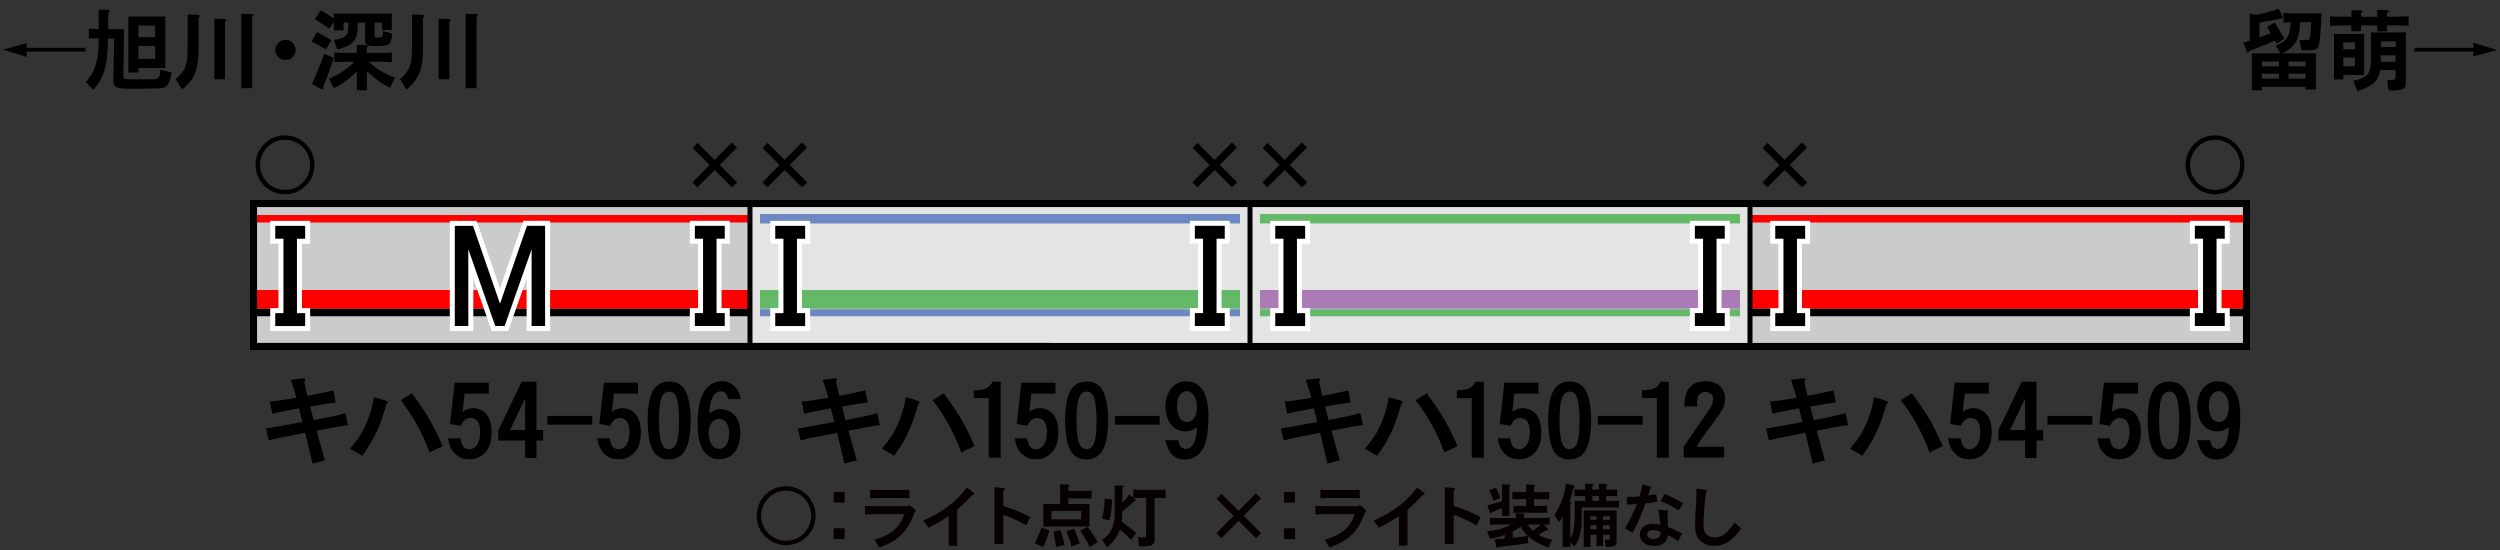 <?xml version="1.0" encoding="utf-8"?>
<!-- Generator: Adobe Illustrator 27.5.0, SVG Export Plug-In . SVG Version: 6.00 Build 0)  -->
<svg version="1.1" xmlns="http://www.w3.org/2000/svg" xmlns:xlink="http://www.w3.org/1999/xlink" x="0px" y="0px"
	 viewBox="0 0 500 110" style="enable-background:new 0 0 500 110;" xml:space="preserve">
<rect x="0" y="0" width="500" height="110" fill="#333333" stroke="none"/>
<style type="text/css">
	.st0{fill-rule:evenodd;clip-rule:evenodd;fill:#CBCBCB;}
	.st1{fill-rule:evenodd;clip-rule:evenodd;fill:#FF0000;}
	.st2{fill-rule:evenodd;clip-rule:evenodd;}
	.st3{fill-rule:evenodd;clip-rule:evenodd;fill:#E4E4E4;}
	.st4{fill-rule:evenodd;clip-rule:evenodd;fill:#6D87C3;}
	.st5{fill-rule:evenodd;clip-rule:evenodd;fill:#64B969;}
	.st6{fill-rule:evenodd;clip-rule:evenodd;fill:#AA7BB4;}
	.st7{fill-rule:evenodd;clip-rule:evenodd;fill:none;stroke:#000000;}
	.st8{fill:none;stroke:#FFFFFF;stroke-width:2;stroke-miterlimit:10;}
	.st9{fill:#060001;}
</style>
<g id="レイヤー_1">
	<g id="パンタ">
	</g>
	<g id="塗り">
		<g>
			<rect x="350" y="40" class="st0" width="100" height="30"/>
			<rect x="350" y="58" class="st1" width="100" height="3.75"/>
			<rect x="350" y="61.75" class="st2" width="100" height="1.5"/>
			<rect x="350" y="43" class="st1" width="100" height="1.5"/>
		</g>
		<rect x="50" y="40" class="st0" width="100" height="30"/>
		<rect x="50" y="58" class="st1" width="100" height="3.75"/>
		<rect x="50" y="61.75" class="st2" width="100" height="1.5"/>
		<rect x="50" y="43" class="st1" width="100" height="1.5"/>
		<rect x="150" y="40" class="st3" width="100" height="30"/>
		<rect x="152" y="42.81" class="st4" width="96" height="1.88"/>
		<rect x="152" y="58" class="st5" width="96" height="3.75"/>
		<rect x="152" y="61.84" class="st4" width="96" height="1.41"/>
		<rect x="250" y="40" class="st3" width="100" height="30"/>
		<rect x="252" y="42.81" class="st5" width="96" height="1.88"/>
		<rect x="252" y="58" class="st6" width="96" height="3.75"/>
		<rect x="252" y="61.84" class="st5" width="96" height="1.41"/>
	</g>
	<g id="編成外罫線">
		<g>
			<path d="M448.59,41.41v27.17H51.41V41.41H448.59 M450,40H50v30h400V40L450,40z"/>
		</g>
		<line class="st7" x1="150" y1="40" x2="150" y2="70"/>
	</g>
	<g id="テキスト">
		<g>
			<g>
				<path d="M5.26,10.32l0.14,1.09L0.62,9.93L5.4,8.61L5.27,9.56h11.85v0.76H5.26z"/>
				<path d="M17.16,16.38c0.64-0.69,1.12-1.37,1.44-2.04c0.25-0.49,0.45-1.03,0.62-1.6c0.15-0.52,0.27-1.07,0.35-1.67
					c0.07-0.53,0.12-1.1,0.14-1.71c0.02-0.5,0.04-1.07,0.04-1.71c-0.33,0.01-0.66,0.02-0.98,0.02c-0.33,0.01-0.66,0.02-1,0.04V5.75
					c0.3,0.01,0.64,0.02,1,0.04c0.14,0.01,0.3,0.02,0.47,0.02c0.13,0.01,0.3,0.02,0.51,0.02v-3.9l1.88,0.04c0.2,0,0.3,0.07,0.3,0.21
					c0,0.12-0.09,0.25-0.26,0.39v0.02h-0.04v3.25h3.18l-0.12,8.77c0,0.04,0,0.09,0,0.18c-0.01,0.19-0.01,0.33,0,0.42
					c0,0.14,0.02,0.26,0.05,0.35c0.04,0.11,0.12,0.18,0.25,0.21c0.07,0.02,0.17,0.04,0.3,0.04l0.91,0.04
					c0.2,0.01,0.49,0.02,0.88,0.02c0.13,0,0.27,0,0.42,0c0.09,0,0.21,0,0.35,0c0.07,0,0.21,0,0.4,0c0.16,0,0.29,0,0.37,0
					c0.14,0,0.27,0,0.39,0c0.3,0,0.54,0,0.7,0l1.05-0.04c0.01,0,0.03,0,0.05,0c0.25-0.01,0.43-0.04,0.54-0.07
					c0.2-0.05,0.34-0.15,0.42-0.3c0.08-0.13,0.15-0.33,0.19-0.6c0.01-0.09,0.02-0.21,0.04-0.33c0.01-0.07,0.02-0.18,0.04-0.32
					c0.01-0.13,0.02-0.22,0.04-0.26l2.23,0.53c0,0.04-0.01,0.07-0.02,0.11c-0.05,0.27-0.08,0.47-0.11,0.62
					c-0.05,0.23-0.09,0.45-0.14,0.63c-0.13,0.46-0.3,0.84-0.53,1.14c-0.19,0.29-0.48,0.49-0.88,0.58c-0.16,0.04-0.35,0.06-0.56,0.09
					c-0.12,0-0.29,0.01-0.53,0.02c-0.05,0-0.08,0-0.09,0l-1.44,0.04c-0.38,0.01-0.77,0.02-1.2,0.04c-0.38,0-0.77,0-1.2,0
					c-0.35,0-0.75,0-1.2,0c-0.18,0-0.38-0.01-0.6-0.02c-0.13,0-0.33,0-0.6,0c-0.02,0-0.06,0-0.12,0c-0.21-0.01-0.38-0.02-0.49-0.02
					c-0.2-0.01-0.37-0.03-0.51-0.05c-0.41-0.06-0.72-0.16-0.93-0.32c-0.22-0.18-0.37-0.39-0.44-0.65c-0.05-0.2-0.06-0.46-0.05-0.79
					l0.16-8.19H21.6c0,0.27-0.01,0.47-0.02,0.62c0,0.23-0.01,0.45-0.02,0.63c-0.01,0.45-0.03,0.86-0.05,1.23
					c-0.02,0.45-0.06,0.86-0.11,1.25c-0.05,0.42-0.11,0.83-0.18,1.23c-0.21,1.21-0.57,2.29-1.07,3.23c-0.2,0.36-0.43,0.73-0.7,1.09
					c-0.2,0.27-0.46,0.6-0.79,1L17.16,16.38z M25.68,14.52V3.3h7.37v10.3h-5.36v0.91H25.68z M27.69,5.1v2.32h3.34V5.1H27.69z
					 M27.69,11.79h3.34V9.17h-3.34V11.79z"/>
				<path d="M37.53,2.88l1.65,0.05h0.02c0.2,0,0.35,0.01,0.44,0.04c0.18,0.04,0.28,0.11,0.3,0.21c0.02,0.12-0.05,0.23-0.23,0.35
					v5.41c0,0.26,0,0.45,0,0.58c0,0.22,0,0.42,0,0.6c-0.01,0.45-0.03,0.84-0.05,1.2c-0.02,0.42-0.06,0.81-0.11,1.18
					c-0.07,0.41-0.15,0.8-0.23,1.18c-0.26,1.03-0.77,2-1.53,2.92c-0.36,0.43-0.82,0.87-1.37,1.32l-1.3-2.09
					c0.5-0.42,0.91-0.84,1.23-1.25c0.38-0.48,0.64-0.99,0.81-1.53c0.14-0.43,0.23-0.93,0.28-1.48c0.02-0.22,0.04-0.47,0.05-0.74
					c0.01-0.2,0.02-0.45,0.02-0.76c0.01-0.27,0.02-0.59,0.02-0.95c0-0.13,0-0.29,0-0.47c0-0.11,0-0.26,0-0.46V2.88z M42.86,15.84
					V3.76l1.63,0.02c0.02,0,0.07,0,0.14,0c0.16,0,0.29,0.01,0.37,0.04c0.14,0.02,0.22,0.08,0.25,0.16c0.04,0.13-0.05,0.28-0.26,0.44
					v11.43H42.86z M48.25,17.63V2.76l1.76,0.04c0.01,0,0.03,0,0.05,0c0.15,0,0.27,0.01,0.35,0.02c0.13,0.02,0.22,0.08,0.26,0.18
					c0.07,0.12-0.01,0.25-0.23,0.4v14.24H48.25z"/>
				<path d="M57.09,7.98c0.77,0,1.35,0.34,1.74,1.02c0.39,0.66,0.39,1.32,0,1.99c-0.36,0.67-0.94,1-1.74,1c-0.79,0-1.37-0.33-1.74-1
					c-0.39-0.67-0.38-1.33,0.02-1.99C55.75,8.32,56.32,7.98,57.09,7.98z"/>
				<path d="M62.33,8.31l1.07-1.88c0.96,0.46,1.92,0.99,2.87,1.6L65.2,9.89l-0.4-0.23C64.02,9.17,63.2,8.72,62.33,8.31z
					 M64.81,10.77l1.92,0.76c-0.12,0.46-0.26,0.93-0.44,1.42c-0.14,0.45-0.3,0.91-0.47,1.41c-0.16,0.43-0.35,0.9-0.54,1.39
					c-0.15,0.39-0.34,0.84-0.56,1.37l-0.12,0.28c0.09,0.23,0.08,0.38-0.04,0.42c-0.12,0.07-0.28,0.04-0.49-0.09l-1.69-0.98
					c0.15-0.3,0.32-0.64,0.49-1c0.11-0.28,0.25-0.63,0.42-1.05c0.27-0.61,0.51-1.18,0.72-1.71c0.25-0.61,0.46-1.19,0.65-1.74
					L64.81,10.77z M62.98,3.83l1.16-1.76c0.43,0.22,0.93,0.53,1.49,0.91l0.91,0.58l0.21,0.16V2.71h11.62v3.27H76.4V4.52h-1.48v2.41
					c0,0.25,0.02,0.4,0.05,0.46c0.05,0.06,0.19,0.09,0.42,0.11h0.3c0.01,0,0.04,0,0.07,0c0.19,0,0.33-0.01,0.42-0.04
					c0.16-0.04,0.27-0.12,0.32-0.25c0.04-0.11,0.06-0.23,0.07-0.37c0.01-0.08,0.02-0.22,0.04-0.4c0-0.11,0-0.18,0-0.23l1.85,0.53
					c0,0.02,0,0.05,0,0.07c-0.04,0.21-0.06,0.38-0.07,0.49c-0.04,0.21-0.07,0.4-0.11,0.56c-0.11,0.43-0.25,0.73-0.44,0.9
					c-0.18,0.16-0.43,0.28-0.77,0.33c-0.13,0.02-0.28,0.04-0.46,0.05c-0.09,0.01-0.24,0.02-0.44,0.02
					c-0.14,0.01-0.25,0.02-0.32,0.02c-0.01,0-0.02,0-0.04,0c-0.11,0-0.19,0.01-0.25,0.02c-0.12,0-0.22,0-0.32,0
					c-0.26,0-0.49,0-0.7,0C73.98,9.17,73.59,9.1,73.41,9c-0.15-0.08-0.26-0.21-0.32-0.39c-0.05-0.13-0.07-0.29-0.07-0.47V4.52h-1.44
					l-0.02,0.19v0.02c0,0.15,0,0.27,0,0.35c-0.01,0.14-0.02,0.26-0.02,0.37c-0.01,0.28-0.03,0.53-0.05,0.76
					c-0.07,0.56-0.19,1.04-0.35,1.42c-0.28,0.6-0.8,1.11-1.56,1.53c-0.33,0.16-0.69,0.31-1.07,0.44c-0.33,0.12-0.68,0.21-1.05,0.28
					l-0.67-1.9c0.05-0.01,0.12-0.02,0.21-0.04c0.28-0.04,0.49-0.06,0.63-0.09c0.23-0.05,0.44-0.1,0.62-0.16
					c0.46-0.14,0.8-0.36,1.02-0.67c0.16-0.19,0.28-0.45,0.33-0.79c0.02-0.13,0.04-0.28,0.05-0.46c0.01-0.11,0.02-0.25,0.02-0.44
					c0.01-0.12,0.02-0.21,0.02-0.26c0-0.19,0-0.38,0-0.56h-0.97v1.56h-1.95V4.38l-0.95,1.34c-0.41-0.29-0.88-0.62-1.41-0.97
					C63.94,4.44,63.46,4.13,62.98,3.83z M66.87,12.44v-1.93c0.32,0.02,0.65,0.04,1,0.05c0.3,0.01,0.64,0.02,1,0.02h2.5V8.96
					l1.81,0.07c0.22,0.01,0.35,0.08,0.39,0.19c0.02,0.11-0.05,0.21-0.21,0.32v1.04h3.04c0.28,0,0.61-0.01,0.98-0.02
					c0.14-0.01,0.3-0.02,0.49-0.04c0.12,0,0.28-0.01,0.49-0.02v1.93c-0.21-0.01-0.38-0.02-0.49-0.02c-0.19-0.01-0.35-0.02-0.49-0.04
					c-0.38-0.01-0.7-0.02-0.98-0.02h-2.62c0.69,0.7,1.5,1.33,2.43,1.88c0.84,0.5,1.78,0.94,2.79,1.32l-1,1.99
					c-0.82-0.39-1.63-0.88-2.44-1.48c-0.71-0.52-1.45-1.14-2.2-1.86v3.85h-1.99v-3.81c-1.36,1.44-2.89,2.57-4.61,3.39l-0.95-1.88
					c0.49-0.23,0.95-0.46,1.37-0.69c0.47-0.25,0.91-0.5,1.32-0.77c0.91-0.59,1.71-1.23,2.37-1.93h-2c-0.3,0-0.64,0.01-1,0.02
					c-0.15,0.01-0.32,0.02-0.49,0.04C67.26,12.43,67.09,12.43,66.87,12.44z"/>
				<path d="M82.4,2.88l1.65,0.05h0.02c0.2,0,0.35,0.01,0.44,0.04c0.18,0.04,0.28,0.11,0.3,0.21c0.02,0.12-0.05,0.23-0.23,0.35v5.41
					c0,0.26,0,0.45,0,0.58c0,0.22,0,0.42,0,0.6c-0.01,0.45-0.03,0.84-0.05,1.2c-0.02,0.42-0.06,0.81-0.11,1.18
					c-0.07,0.41-0.15,0.8-0.23,1.18c-0.26,1.03-0.77,2-1.53,2.92c-0.36,0.43-0.82,0.87-1.37,1.32l-1.3-2.09
					c0.5-0.42,0.91-0.84,1.23-1.25c0.38-0.48,0.64-0.99,0.81-1.53c0.14-0.43,0.23-0.93,0.28-1.48c0.02-0.22,0.04-0.47,0.05-0.74
					c0.01-0.2,0.02-0.45,0.02-0.76c0.01-0.27,0.02-0.59,0.02-0.95c0-0.13,0-0.29,0-0.47c0-0.11,0-0.26,0-0.46V2.88z M87.73,15.84
					V3.76l1.63,0.02c0.02,0,0.07,0,0.14,0c0.16,0,0.29,0.01,0.37,0.04c0.14,0.02,0.22,0.08,0.25,0.16c0.04,0.13-0.05,0.28-0.26,0.44
					v11.43H87.73z M93.12,17.63V2.76l1.76,0.04c0.01,0,0.03,0,0.05,0c0.15,0,0.27,0.01,0.35,0.02c0.13,0.02,0.22,0.08,0.26,0.18
					c0.07,0.12-0.01,0.25-0.23,0.4v14.24H93.12z"/>
			</g>
		</g>
		<g>
			<g>
				<path d="M449.96,8.12V2.74l1.37,0.23c1.46-0.28,2.92-0.69,4.38-1.23l0.77,1.51c0.18,0.34,0.06,0.5-0.33,0.49l-0.79,0.14
					l-1.37,0.26c-0.4,0.07-0.75,0.13-1.05,0.18c-0.39,0.08-0.74,0.15-1.05,0.19v2.97c0.7-0.25,1.45-0.53,2.25-0.84
					c-0.09-0.16-0.19-0.32-0.28-0.47c-0.08-0.15-0.17-0.31-0.26-0.47l-0.18-0.32l1.49-0.88c0.14,0.21,0.29,0.45,0.46,0.72
					c0.14,0.25,0.29,0.49,0.44,0.74l0.7,1.14l0.35,0.63l-1.51,1.02l-0.37-0.63l-0.77,0.32l-1.69,0.7l-1.88,0.76l-0.74,0.28
					l-0.02,0.02c-0.09,0.14-0.17,0.23-0.23,0.28c-0.13,0.08-0.22,0.05-0.26-0.09l-0.74-1.88c0.21-0.05,0.43-0.11,0.67-0.18
					C449.45,8.28,449.67,8.21,449.96,8.12z M450.37,18.05v-7.38h5.71l-0.93-1.53c0.29-0.13,0.54-0.25,0.74-0.35
					c0.25-0.12,0.47-0.25,0.67-0.39c0.45-0.32,0.79-0.71,1.02-1.18c0.2-0.38,0.34-0.83,0.42-1.35c0.04-0.22,0.06-0.46,0.09-0.7
					c0.01-0.21,0.02-0.45,0.04-0.72c-0.15,0-0.28,0.01-0.37,0.02c-0.12,0-0.23,0.01-0.33,0.02c-0.27,0.01-0.51,0.02-0.72,0.04V2.6
					l0.86,0.04l1.12,0.04h5.61c-0.01,0.7-0.04,1.42-0.09,2.14c-0.05,0.68-0.1,1.39-0.16,2.14c-0.01,0.08-0.02,0.21-0.04,0.39
					c-0.02,0.23-0.04,0.41-0.05,0.53c-0.02,0.2-0.05,0.38-0.07,0.53c-0.07,0.4-0.15,0.71-0.25,0.95c-0.11,0.27-0.33,0.46-0.69,0.56
					c-0.12,0.04-0.26,0.06-0.44,0.09c-0.12,0.01-0.27,0.02-0.46,0.04c-0.26,0.01-0.56,0.02-0.9,0.02c-0.13,0-0.28,0-0.46,0
					c-0.09,0-0.24,0-0.44,0l-0.33-2.07L460.35,8l0.79,0.02c0.02,0,0.06,0,0.12,0c0.42,0.01,0.66-0.12,0.72-0.4
					c0.04-0.26,0.07-0.55,0.11-0.88c0-0.14,0.01-0.29,0.02-0.44c0.01-0.11,0.02-0.26,0.04-0.46c0-0.01,0-0.02,0-0.04
					c0.01-0.2,0.02-0.42,0.04-0.67c0.01-0.16,0.02-0.39,0.04-0.69h-2.18c0,0.06-0.01,0.12-0.02,0.18c-0.01,0.19-0.02,0.33-0.04,0.42
					c-0.01,0.18-0.02,0.33-0.04,0.46c-0.02,0.33-0.06,0.62-0.11,0.86c-0.11,0.63-0.26,1.18-0.47,1.65c-0.27,0.57-0.67,1.09-1.2,1.55
					c-0.43,0.39-0.97,0.76-1.62,1.11h6.64v7.24h-2.09v-0.54h-8.74v0.69H450.37z M452.37,13.25h3.43V12.3h-3.43V13.25z M452.37,15.73
					h3.43v-1h-3.43V15.73z M457.7,13.25h3.41V12.3h-3.41V13.25z M457.7,15.73h3.41v-1h-3.41V15.73z"/>
				<path d="M466.01,5.18V3.27l1.04,0.04l1.37,0.04h1.86v-1.3l1.86,0.02c0.21,0.01,0.32,0.09,0.33,0.23
					c0.01,0.13-0.07,0.23-0.25,0.3v0.76h3.22V1.98l1.9,0.05c0.27,0.01,0.4,0.09,0.4,0.23c-0.01,0.13-0.12,0.25-0.33,0.37v0.7h1.92
					l1.39-0.04l1-0.04v1.92l-1-0.05l-1.39-0.05h-1.92v1.21h-1.97V5.08h-3.22v1.16h-1.95V5.08h-1.86l-1.37,0.05L466.01,5.18z
					 M466.8,15.89V6.78h6.03v8.21h-4.17v0.9H466.8z M468.66,9.86H471V8.47h-2.34V9.86z M471,11.49h-2.34v1.76H471V11.49z
					 M471.46,18.21l-0.79-2.04c1.36-0.29,2.27-0.69,2.74-1.2c0.52-0.56,0.77-1.52,0.77-2.88V6.48h6.98v9.74c0,0.02,0,0.06,0,0.12
					c0,0.25-0.01,0.42-0.02,0.53c-0.01,0.2-0.04,0.36-0.09,0.47c-0.13,0.28-0.39,0.47-0.77,0.58c-0.38,0.08-0.8,0.13-1.28,0.16
					c-0.2,0.01-0.42,0.02-0.65,0.02c-0.14-0.01-0.36-0.02-0.65-0.02l-0.26-2.09l0.44-0.02h0.7c0.36-0.01,0.54-0.22,0.54-0.62v-1.34
					h-3.11c-0.07,0.56-0.22,1.05-0.44,1.48c-0.22,0.49-0.53,0.9-0.93,1.21c-0.43,0.35-0.94,0.65-1.51,0.9
					C472.63,17.85,472.08,18.04,471.46,18.21z M476.13,12.36h2.99v-1.3h-2.95c0,0.15-0.01,0.37-0.02,0.65
					C476.15,12,476.14,12.21,476.13,12.36z M476.19,8.28V9.4h2.94V8.28H476.19z"/>
				<path d="M482.9,9.56h11.85l-0.12-1.02L499.4,10l-4.82,1.3l0.16-0.98H482.9V9.56z"/>
			</g>
		</g>
		<g>
			<path d="M61.04,86.55l-4.67,0.92c-0.9,0.18-1.77,0.38-2.62,0.61l-0.55-2.4c0.91-0.12,1.82-0.26,2.71-0.43l4.57-0.86l-0.7-2.73
				l-3.2,0.61c-0.33,0.07-0.68,0.14-1.07,0.23c-0.27,0.07-0.62,0.15-1.05,0.25l-0.49-2.44c0.13-0.01,0.31-0.03,0.55-0.06
				c0.18-0.01,0.33-0.03,0.43-0.04c0.14-0.01,0.28-0.03,0.41-0.04c0.31-0.04,0.59-0.08,0.82-0.12l3.11-0.49
				c-0.27-0.96-0.55-1.88-0.84-2.75l-0.27-0.84l2.25-0.29c0.64-0.09,0.77,0.15,0.41,0.72l0.64,2.77l2.95-0.59l1.17-0.25l1.09-0.25
				l0.45,2.42c-0.18,0.03-0.36,0.05-0.55,0.08c-0.22,0.03-0.42,0.05-0.59,0.08c-0.43,0.05-0.81,0.1-1.15,0.16l-2.83,0.49l0.72,2.71
				l3.61-0.72c0.29-0.05,0.6-0.12,0.94-0.2c0.14-0.04,0.3-0.08,0.47-0.12c0.14-0.04,0.29-0.08,0.45-0.12
				c0.16-0.05,0.3-0.1,0.43-0.14c0.16-0.04,0.31-0.07,0.45-0.1l0.51,2.42c-0.14,0.01-0.36,0.04-0.64,0.08
				c-0.16,0.03-0.32,0.05-0.49,0.08c-0.2,0.01-0.36,0.03-0.51,0.06c-0.35,0.07-0.68,0.12-0.98,0.18l-3.67,0.7l1.66,5.92l-2.46,0.66
				L61.04,86.55z"/>
			<path d="M70.01,89.72c0.51-0.59,0.96-1.15,1.37-1.7c0.44-0.6,0.83-1.2,1.15-1.82c1.15-2.15,1.89-4.41,2.25-6.78l2.46,0.74
				c0.44,0.13,0.45,0.36,0.02,0.7c-0.25,0.9-0.5,1.74-0.76,2.52c-0.3,0.87-0.61,1.69-0.94,2.46c-0.81,1.86-1.85,3.63-3.12,5.31
				L70.01,89.72z M85.89,90.48c-0.18-0.49-0.36-0.96-0.53-1.39c-0.2-0.47-0.39-0.92-0.59-1.35c-0.42-0.95-0.85-1.84-1.31-2.66
				c-0.9-1.67-2-3.35-3.3-5.04l2.21-1.39c0.7,0.95,1.32,1.81,1.84,2.58c0.64,0.92,1.2,1.81,1.7,2.66c0.46,0.79,0.92,1.67,1.39,2.64
				c0.2,0.42,0.41,0.87,0.64,1.35c0.18,0.4,0.38,0.85,0.59,1.35L85.89,90.48z"/>
			<path d="M92.52,82.35c1.19-0.81,2.38-0.94,3.59-0.39c0.94,0.42,1.58,1.2,1.93,2.36c0.14,0.48,0.23,1.02,0.27,1.6
				c0.03,0.5,0.01,1.02-0.04,1.56c-0.16,1.51-0.72,2.66-1.68,3.44c-0.98,0.81-2.2,1.09-3.67,0.84c-0.6-0.09-1.15-0.35-1.64-0.78
				c-0.47-0.38-0.85-0.85-1.15-1.43c-0.13-0.27-0.24-0.59-0.33-0.94c-0.04-0.13-0.07-0.29-0.1-0.47c-0.03-0.12-0.06-0.28-0.1-0.49
				h2.48c0.08,0.53,0.2,0.97,0.37,1.31c0.22,0.44,0.55,0.72,0.98,0.84c0.64,0.16,1.2,0,1.68-0.47c0.4-0.4,0.67-0.95,0.8-1.64
				c0.07-0.3,0.1-0.64,0.12-1.02c0.03-0.43,0.01-0.83-0.06-1.19c-0.08-0.43-0.2-0.79-0.35-1.07c-0.2-0.33-0.46-0.55-0.78-0.66
				c-0.81-0.33-1.52-0.16-2.15,0.51c-0.16,0.18-0.34,0.48-0.55,0.9l-2.13-0.37l0.92-8.26h6.82v2.21h-4.82L92.52,82.35z"/>
			<path d="M105.02,88.1h-5.37v-2.03l4.69-9.73h2.95v9.67h1.33v2.09h-1.33v3.5h-2.27V88.1z M101.99,86.01h3.03v-6.33L101.99,86.01z"
				/>
			<path d="M109.47,84.93v-1.74h8.98v1.74H109.47z"/>
			<path d="M122.37,82.35c1.18-0.81,2.38-0.94,3.59-0.39c0.94,0.42,1.58,1.2,1.93,2.36c0.14,0.48,0.23,1.02,0.27,1.6
				c0.03,0.5,0.01,1.02-0.04,1.56c-0.16,1.51-0.72,2.66-1.68,3.44c-0.98,0.81-2.2,1.09-3.67,0.84c-0.6-0.09-1.15-0.35-1.64-0.78
				c-0.47-0.38-0.85-0.85-1.15-1.43c-0.13-0.27-0.24-0.59-0.33-0.94c-0.04-0.13-0.07-0.29-0.1-0.47c-0.03-0.12-0.06-0.28-0.1-0.49
				h2.48c0.08,0.53,0.2,0.97,0.37,1.31c0.22,0.44,0.55,0.72,0.98,0.84c0.64,0.16,1.2,0,1.68-0.47c0.4-0.4,0.67-0.95,0.8-1.64
				c0.07-0.3,0.1-0.64,0.12-1.02c0.03-0.43,0.01-0.83-0.06-1.19c-0.08-0.43-0.2-0.79-0.35-1.07c-0.2-0.33-0.46-0.55-0.78-0.66
				c-0.81-0.33-1.52-0.16-2.15,0.51c-0.16,0.18-0.34,0.48-0.55,0.9l-2.13-0.37l0.92-8.26h6.82v2.21h-4.82L122.37,82.35z"/>
			<path d="M133.86,91.89c-0.74,0.01-1.39-0.13-1.93-0.43c-0.48-0.27-0.89-0.68-1.23-1.21c-0.29-0.46-0.52-1.02-0.7-1.7
				c-0.14-0.56-0.25-1.2-0.33-1.93c-0.18-1.73-0.19-3.4-0.02-5.02c0.06-0.62,0.16-1.19,0.27-1.7c0.16-0.61,0.35-1.15,0.59-1.6
				c0.27-0.53,0.61-0.96,1.02-1.27c0.46-0.35,0.99-0.57,1.6-0.66c2.2-0.3,3.65,0.61,4.34,2.71c0.3,0.92,0.49,1.95,0.59,3.07
				c0.04,0.51,0.06,1.04,0.08,1.58c0,0.47-0.01,0.98-0.04,1.52c-0.01,0.39-0.04,0.76-0.08,1.09c-0.04,0.39-0.08,0.76-0.14,1.11
				c-0.14,0.85-0.35,1.56-0.62,2.15c-0.33,0.7-0.74,1.24-1.25,1.62C135.38,91.65,134.68,91.87,133.86,91.89z M131.8,83.92
				c0,0.65,0.01,1.24,0.04,1.76c0.04,0.64,0.1,1.22,0.18,1.76c0.04,0.34,0.1,0.65,0.2,0.94c0.12,0.34,0.26,0.62,0.43,0.84
				c0.4,0.56,0.94,0.74,1.62,0.53c0.31-0.09,0.57-0.29,0.76-0.61c0.2-0.26,0.34-0.61,0.45-1.05c0.08-0.34,0.14-0.74,0.2-1.21
				c0.01-0.16,0.03-0.34,0.04-0.55c0.01-0.13,0.03-0.29,0.04-0.49c0-0.05,0-0.1,0-0.14c0.05-0.94,0.06-1.82,0.04-2.66
				c-0.04-0.94-0.13-1.82-0.27-2.66c-0.04-0.23-0.08-0.43-0.14-0.59c-0.05-0.23-0.12-0.43-0.21-0.59c-0.22-0.43-0.51-0.7-0.86-0.8
				c-0.52-0.14-0.97-0.08-1.35,0.2c-0.33,0.26-0.57,0.66-0.74,1.19c-0.09,0.27-0.17,0.6-0.23,0.98c-0.05,0.33-0.09,0.68-0.12,1.05
				c-0.03,0.33-0.05,0.69-0.06,1.09c0,0.16,0,0.33,0,0.51C131.8,83.56,131.8,83.72,131.8,83.92z"/>
			<path d="M145.64,79.82c-0.09-0.46-0.23-0.81-0.43-1.07c-0.26-0.33-0.61-0.49-1.04-0.49s-0.81,0.17-1.15,0.51
				c-0.3,0.27-0.54,0.66-0.72,1.17c-0.16,0.43-0.27,0.92-0.35,1.46c-0.05,0.47-0.07,0.9-0.06,1.29c1.05-0.91,2.27-1.11,3.63-0.61
				c0.61,0.22,1.12,0.6,1.54,1.13c0.36,0.47,0.63,1.04,0.8,1.72c0.16,0.61,0.22,1.27,0.2,1.97c-0.03,0.66-0.12,1.3-0.29,1.89
				c-0.23,0.78-0.6,1.43-1.09,1.93c-0.54,0.55-1.19,0.89-1.95,1.04c-0.57,0.09-1.11,0.1-1.62,0.02c-0.56-0.09-1.05-0.3-1.46-0.62
				c-0.42-0.31-0.78-0.72-1.07-1.21c-0.26-0.43-0.48-0.94-0.64-1.52c-0.14-0.49-0.25-1.05-0.31-1.66c-0.05-0.48-0.09-1.02-0.1-1.62
				c-0.01-0.39-0.01-0.77,0-1.15c0.01-0.44,0.04-0.87,0.08-1.29c0.04-0.46,0.09-0.9,0.16-1.33c0.08-0.47,0.18-0.91,0.29-1.33
				c0.29-0.92,0.67-1.69,1.15-2.29c0.55-0.68,1.22-1.13,2.01-1.35c1.72-0.47,3.1-0.01,4.14,1.39c0.39,0.52,0.65,1.19,0.78,2.01
				H145.64z M141.73,86.69c0,0.35,0.04,0.69,0.14,1.02c0.08,0.38,0.2,0.72,0.35,1.02c0.39,0.7,0.94,1.05,1.64,1.04
				c0.53-0.01,0.97-0.23,1.31-0.64c0.27-0.35,0.46-0.83,0.57-1.45c0.22-1.21,0.08-2.23-0.41-3.07c-0.25-0.4-0.61-0.66-1.09-0.78
				c-0.47-0.12-0.91-0.06-1.31,0.18c-0.42,0.25-0.73,0.64-0.94,1.17C141.8,85.64,141.72,86.14,141.73,86.69z"/>
		</g>
		<g>
			<path d="M167.42,86.55l-4.67,0.92c-0.9,0.18-1.77,0.38-2.62,0.61l-0.55-2.4c0.91-0.12,1.82-0.26,2.71-0.43l4.57-0.86l-0.7-2.73
				l-3.2,0.61c-0.33,0.07-0.68,0.14-1.07,0.23c-0.27,0.07-0.62,0.15-1.05,0.25l-0.49-2.44c0.13-0.01,0.31-0.03,0.55-0.06
				c0.18-0.01,0.33-0.03,0.43-0.04c0.14-0.01,0.28-0.03,0.41-0.04c0.31-0.04,0.59-0.08,0.82-0.12l3.11-0.49
				c-0.27-0.96-0.55-1.88-0.84-2.75l-0.27-0.84l2.25-0.29c0.64-0.09,0.77,0.15,0.41,0.72l0.64,2.77l2.95-0.59l1.17-0.25l1.09-0.25
				l0.45,2.42c-0.18,0.03-0.37,0.05-0.55,0.08c-0.22,0.03-0.42,0.05-0.59,0.08c-0.43,0.05-0.81,0.1-1.15,0.16l-2.83,0.49l0.72,2.71
				l3.61-0.72c0.29-0.05,0.6-0.12,0.94-0.2c0.14-0.04,0.3-0.08,0.47-0.12c0.14-0.04,0.29-0.08,0.45-0.12
				c0.16-0.05,0.3-0.1,0.43-0.14c0.16-0.04,0.31-0.07,0.45-0.1l0.51,2.42c-0.14,0.01-0.36,0.04-0.64,0.08
				c-0.16,0.03-0.32,0.05-0.49,0.08c-0.2,0.01-0.37,0.03-0.51,0.06c-0.35,0.07-0.68,0.12-0.98,0.18l-3.67,0.7l1.66,5.92l-2.46,0.66
				L167.42,86.55z"/>
			<path d="M176.38,89.72c0.51-0.59,0.96-1.15,1.37-1.7c0.44-0.6,0.83-1.2,1.15-1.82c1.15-2.15,1.89-4.41,2.25-6.78l2.46,0.74
				c0.44,0.13,0.45,0.36,0.02,0.7c-0.25,0.9-0.5,1.74-0.76,2.52c-0.3,0.87-0.61,1.69-0.94,2.46c-0.81,1.86-1.85,3.63-3.12,5.31
				L176.38,89.72z M192.26,90.48c-0.18-0.49-0.36-0.96-0.53-1.39c-0.2-0.47-0.39-0.92-0.59-1.35c-0.42-0.95-0.85-1.84-1.31-2.66
				c-0.9-1.67-2-3.35-3.3-5.04l2.21-1.39c0.7,0.95,1.31,1.81,1.84,2.58c0.64,0.92,1.2,1.81,1.7,2.66c0.46,0.79,0.92,1.67,1.39,2.64
				c0.2,0.42,0.41,0.87,0.64,1.35c0.18,0.4,0.38,0.85,0.59,1.35L192.26,90.48z"/>
			<path d="M194.77,79.62v-1.56c0.44,0,0.81-0.02,1.11-0.06c0.4-0.04,0.78-0.12,1.11-0.23c0.66-0.22,1.17-0.7,1.5-1.43h1.66v15.21
				h-2.4V79.62H194.77z"/>
			<path d="M205.86,82.35c1.18-0.81,2.38-0.94,3.59-0.39c0.94,0.42,1.58,1.2,1.93,2.36c0.14,0.48,0.23,1.02,0.27,1.6
				c0.03,0.5,0.01,1.02-0.04,1.56c-0.16,1.51-0.72,2.66-1.68,3.44c-0.98,0.81-2.2,1.09-3.67,0.84c-0.6-0.09-1.15-0.35-1.64-0.78
				c-0.47-0.38-0.85-0.85-1.15-1.43c-0.13-0.27-0.24-0.59-0.33-0.94c-0.04-0.13-0.07-0.29-0.1-0.47c-0.03-0.12-0.06-0.28-0.1-0.49
				h2.48c0.08,0.53,0.2,0.97,0.37,1.31c0.22,0.44,0.55,0.72,0.98,0.84c0.64,0.16,1.2,0,1.68-0.47c0.4-0.4,0.67-0.95,0.8-1.64
				c0.07-0.3,0.1-0.64,0.12-1.02c0.03-0.43,0.01-0.83-0.06-1.19c-0.08-0.43-0.2-0.79-0.35-1.07c-0.2-0.33-0.46-0.55-0.78-0.66
				c-0.81-0.33-1.52-0.16-2.15,0.51c-0.16,0.18-0.34,0.48-0.55,0.9l-2.13-0.37l0.92-8.26h6.82v2.21h-4.82L205.86,82.35z"/>
			<path d="M217.35,91.89c-0.74,0.01-1.39-0.13-1.93-0.43c-0.48-0.27-0.89-0.68-1.23-1.21c-0.29-0.46-0.52-1.02-0.7-1.7
				c-0.14-0.56-0.25-1.2-0.33-1.93c-0.18-1.73-0.19-3.4-0.02-5.02c0.06-0.62,0.16-1.19,0.27-1.7c0.16-0.61,0.35-1.15,0.59-1.6
				c0.27-0.53,0.61-0.96,1.02-1.27c0.46-0.35,0.99-0.57,1.6-0.66c2.2-0.3,3.65,0.61,4.34,2.71c0.3,0.92,0.49,1.95,0.59,3.07
				c0.04,0.51,0.06,1.04,0.08,1.58c0,0.47-0.01,0.98-0.04,1.52c-0.01,0.39-0.04,0.76-0.08,1.09c-0.04,0.39-0.08,0.76-0.14,1.11
				c-0.14,0.85-0.35,1.56-0.62,2.15c-0.33,0.7-0.74,1.24-1.25,1.62C218.88,91.65,218.17,91.87,217.35,91.89z M215.3,83.92
				c0,0.65,0.01,1.24,0.04,1.76c0.04,0.64,0.1,1.22,0.18,1.76c0.04,0.34,0.1,0.65,0.2,0.94c0.12,0.34,0.26,0.62,0.43,0.84
				c0.4,0.56,0.94,0.74,1.62,0.53c0.31-0.09,0.57-0.29,0.76-0.61c0.2-0.26,0.34-0.61,0.45-1.05c0.08-0.34,0.14-0.74,0.2-1.21
				c0.01-0.16,0.03-0.34,0.04-0.55c0.01-0.13,0.03-0.29,0.04-0.49c0-0.05,0-0.1,0-0.14c0.05-0.94,0.06-1.82,0.04-2.66
				c-0.04-0.94-0.13-1.82-0.27-2.66c-0.04-0.23-0.08-0.43-0.14-0.59c-0.05-0.23-0.12-0.43-0.21-0.59c-0.22-0.43-0.51-0.7-0.86-0.8
				c-0.52-0.14-0.97-0.08-1.35,0.2c-0.33,0.26-0.57,0.66-0.74,1.19c-0.09,0.27-0.17,0.6-0.23,0.98c-0.05,0.33-0.09,0.68-0.12,1.05
				c-0.03,0.33-0.05,0.69-0.06,1.09c0,0.16,0,0.33,0,0.51C215.3,83.56,215.3,83.72,215.3,83.92z"/>
			<path d="M222.96,84.93v-1.74h8.98v1.74H222.96z"/>
			<path d="M235.65,88.04c0.08,0.39,0.17,0.7,0.27,0.94c0.16,0.33,0.38,0.55,0.68,0.68c0.43,0.18,0.87,0.16,1.31-0.08
				c0.38-0.22,0.68-0.55,0.9-0.98c0.2-0.44,0.34-0.96,0.45-1.54c0.03-0.25,0.05-0.51,0.08-0.8c0.03-0.22,0.04-0.49,0.06-0.82
				c-0.92,0.7-1.93,0.96-3.03,0.78c-0.79-0.13-1.46-0.49-1.99-1.09c-0.5-0.53-0.85-1.22-1.05-2.05c-0.44-1.69-0.3-3.24,0.43-4.63
				c0.79-1.5,2-2.23,3.61-2.19c1.04,0.03,1.89,0.36,2.56,1c0.57,0.55,1.01,1.32,1.31,2.3c0.12,0.43,0.21,0.9,0.29,1.41
				c0.06,0.46,0.11,0.95,0.14,1.48c0.01,0.44,0.02,0.92,0.02,1.43c-0.01,0.4-0.03,0.83-0.06,1.29c-0.01,0.34-0.04,0.65-0.08,0.94
				c-0.03,0.35-0.07,0.68-0.12,1c-0.13,0.73-0.31,1.37-0.53,1.93c-0.26,0.66-0.6,1.21-1.02,1.64c-0.46,0.49-1,0.83-1.64,1.02
				c-0.83,0.25-1.6,0.28-2.3,0.1c-0.77-0.18-1.39-0.61-1.86-1.27c-0.23-0.34-0.44-0.74-0.62-1.21c-0.08-0.18-0.15-0.4-0.21-0.64
				c-0.05-0.18-0.11-0.4-0.18-0.64L235.65,88.04z M235.41,81.32c0,0.34,0.03,0.66,0.1,0.98c0.06,0.39,0.16,0.72,0.29,1
				c0.35,0.7,0.87,1.06,1.54,1.07c0.57,0.01,1.04-0.18,1.39-0.59c0.29-0.35,0.47-0.84,0.57-1.46c0.2-1.22,0.04-2.29-0.47-3.18
				c-0.25-0.43-0.6-0.71-1.05-0.84c-0.46-0.13-0.89-0.06-1.29,0.2c-0.42,0.27-0.72,0.7-0.9,1.27c-0.07,0.23-0.11,0.5-0.14,0.78
				C235.42,80.77,235.41,81.03,235.41,81.32z"/>
		</g>
		<g>
			<path d="M264.02,86.55l-4.67,0.92c-0.9,0.18-1.77,0.38-2.62,0.61l-0.55-2.4c0.91-0.12,1.82-0.26,2.71-0.43l4.57-0.86l-0.7-2.73
				l-3.2,0.61c-0.33,0.07-0.68,0.14-1.07,0.23c-0.27,0.07-0.62,0.15-1.05,0.25l-0.49-2.44c0.13-0.01,0.31-0.03,0.55-0.06
				c0.18-0.01,0.32-0.03,0.43-0.04c0.14-0.01,0.28-0.03,0.41-0.04c0.31-0.04,0.59-0.08,0.82-0.12l3.11-0.49
				c-0.27-0.96-0.55-1.88-0.84-2.75l-0.27-0.84l2.25-0.29c0.64-0.09,0.77,0.15,0.41,0.72l0.64,2.77l2.95-0.59l1.17-0.25l1.09-0.25
				l0.45,2.42c-0.18,0.03-0.37,0.05-0.55,0.08c-0.22,0.03-0.42,0.05-0.59,0.08c-0.43,0.05-0.81,0.1-1.15,0.16L265,81.3l0.72,2.71
				l3.61-0.72c0.29-0.05,0.6-0.12,0.94-0.2c0.14-0.04,0.3-0.08,0.47-0.12c0.14-0.04,0.29-0.08,0.45-0.12
				c0.16-0.05,0.3-0.1,0.43-0.14c0.16-0.04,0.3-0.07,0.45-0.1l0.51,2.42c-0.14,0.01-0.36,0.04-0.64,0.08
				c-0.16,0.03-0.32,0.05-0.49,0.08c-0.2,0.01-0.37,0.03-0.51,0.06c-0.35,0.07-0.68,0.12-0.98,0.18l-3.67,0.7l1.66,5.92l-2.46,0.66
				L264.02,86.55z"/>
			<path d="M272.98,89.72c0.51-0.59,0.96-1.15,1.37-1.7c0.44-0.6,0.83-1.2,1.15-1.82c1.14-2.15,1.89-4.41,2.25-6.78l2.46,0.74
				c0.44,0.13,0.45,0.36,0.02,0.7c-0.25,0.9-0.5,1.74-0.76,2.52c-0.3,0.87-0.61,1.69-0.94,2.46c-0.81,1.86-1.85,3.63-3.12,5.31
				L272.98,89.72z M288.86,90.48c-0.18-0.49-0.36-0.96-0.53-1.39c-0.2-0.47-0.39-0.92-0.59-1.35c-0.42-0.95-0.85-1.84-1.31-2.66
				c-0.9-1.67-2-3.35-3.3-5.04l2.21-1.39c0.7,0.95,1.31,1.81,1.84,2.58c0.64,0.92,1.2,1.81,1.7,2.66c0.46,0.79,0.92,1.67,1.39,2.64
				c0.2,0.42,0.41,0.87,0.64,1.35c0.18,0.4,0.38,0.85,0.59,1.35L288.86,90.48z"/>
			<path d="M291.37,79.62v-1.56c0.44,0,0.81-0.02,1.11-0.06c0.4-0.04,0.77-0.12,1.11-0.23c0.66-0.22,1.17-0.7,1.5-1.43h1.66v15.21
				h-2.4V79.62H291.37z"/>
			<path d="M302.46,82.35c1.19-0.81,2.38-0.94,3.59-0.39c0.94,0.42,1.58,1.2,1.93,2.36c0.14,0.48,0.23,1.02,0.27,1.6
				c0.03,0.5,0.01,1.02-0.04,1.56c-0.16,1.51-0.72,2.66-1.68,3.44c-0.98,0.81-2.2,1.09-3.67,0.84c-0.6-0.09-1.15-0.35-1.64-0.78
				c-0.47-0.38-0.85-0.85-1.15-1.43c-0.13-0.27-0.24-0.59-0.33-0.94c-0.04-0.13-0.07-0.29-0.1-0.47c-0.03-0.12-0.06-0.28-0.1-0.49
				h2.48c0.08,0.53,0.2,0.97,0.37,1.31c0.22,0.44,0.55,0.72,0.98,0.84c0.64,0.16,1.2,0,1.68-0.47c0.4-0.4,0.67-0.95,0.8-1.64
				c0.07-0.3,0.1-0.64,0.12-1.02c0.03-0.43,0.01-0.83-0.06-1.19c-0.08-0.43-0.2-0.79-0.35-1.07c-0.2-0.33-0.46-0.55-0.78-0.66
				c-0.81-0.33-1.52-0.16-2.15,0.51c-0.16,0.18-0.34,0.48-0.55,0.9l-2.13-0.37l0.92-8.26h6.82v2.21h-4.82L302.46,82.35z"/>
			<path d="M313.95,91.89c-0.74,0.01-1.39-0.13-1.93-0.43c-0.48-0.27-0.89-0.68-1.23-1.21c-0.29-0.46-0.52-1.02-0.7-1.7
				c-0.14-0.56-0.25-1.2-0.33-1.93c-0.18-1.73-0.19-3.4-0.02-5.02c0.06-0.62,0.16-1.19,0.27-1.7c0.16-0.61,0.35-1.15,0.59-1.6
				c0.27-0.53,0.61-0.96,1.02-1.27c0.46-0.35,0.99-0.57,1.6-0.66c2.2-0.3,3.64,0.61,4.34,2.71c0.3,0.92,0.49,1.95,0.59,3.07
				c0.04,0.51,0.06,1.04,0.08,1.58c0,0.47-0.01,0.98-0.04,1.52c-0.01,0.39-0.04,0.76-0.08,1.09c-0.04,0.39-0.09,0.76-0.14,1.11
				c-0.14,0.85-0.35,1.56-0.62,2.15c-0.33,0.7-0.74,1.24-1.25,1.62C315.48,91.65,314.77,91.87,313.95,91.89z M311.9,83.92
				c0,0.65,0.01,1.24,0.04,1.76c0.04,0.64,0.1,1.22,0.18,1.76c0.04,0.34,0.1,0.65,0.2,0.94c0.12,0.34,0.26,0.62,0.43,0.84
				c0.4,0.56,0.94,0.74,1.62,0.53c0.31-0.09,0.57-0.29,0.76-0.61c0.2-0.26,0.34-0.61,0.45-1.05c0.08-0.34,0.14-0.74,0.2-1.21
				c0.01-0.16,0.03-0.34,0.04-0.55c0.01-0.13,0.03-0.29,0.04-0.49c0-0.05,0-0.1,0-0.14c0.05-0.94,0.06-1.82,0.04-2.66
				c-0.04-0.94-0.13-1.82-0.27-2.66c-0.04-0.23-0.09-0.43-0.14-0.59c-0.05-0.23-0.12-0.43-0.21-0.59c-0.22-0.43-0.51-0.7-0.86-0.8
				c-0.52-0.14-0.97-0.08-1.35,0.2c-0.33,0.26-0.57,0.66-0.74,1.19c-0.09,0.27-0.17,0.6-0.23,0.98c-0.05,0.33-0.09,0.68-0.12,1.05
				c-0.03,0.33-0.05,0.69-0.06,1.09c0,0.16,0,0.33,0,0.51C311.9,83.56,311.9,83.72,311.9,83.92z"/>
			<path d="M319.55,84.93v-1.74h8.98v1.74H319.55z"/>
			<path d="M328.39,79.62v-1.56c0.44,0,0.81-0.02,1.11-0.06c0.4-0.04,0.78-0.12,1.11-0.23c0.66-0.22,1.17-0.7,1.5-1.43h1.66v15.21
				h-2.4V79.62H328.39z"/>
			<path d="M336.74,91.52v-2.19c0.72-1.08,1.49-2.21,2.32-3.4c0.79-1.13,1.59-2.26,2.38-3.38c0.01-0.03,0.03-0.05,0.04-0.06
				c0.21-0.3,0.36-0.53,0.45-0.7c0.18-0.26,0.32-0.5,0.41-0.72c0.25-0.57,0.33-1.11,0.23-1.62c-0.09-0.47-0.41-0.79-0.96-0.98
				c-0.53-0.16-1.01-0.1-1.43,0.16c-0.36,0.25-0.6,0.64-0.7,1.19c-0.04,0.21-0.07,0.46-0.08,0.74c0,0.17,0.01,0.4,0.02,0.7h-2.52
				c-0.01-0.42,0-0.81,0.04-1.19c0.05-0.43,0.14-0.82,0.25-1.17c0.26-0.83,0.69-1.48,1.29-1.93c0.53-0.4,1.22-0.64,2.07-0.7
				c0.77-0.09,1.5-0.01,2.21,0.23c0.82,0.26,1.44,0.78,1.86,1.56c0.39,0.74,0.51,1.54,0.35,2.4c-0.07,0.4-0.22,0.85-0.47,1.33
				c-0.17,0.35-0.41,0.76-0.72,1.23c-0.04,0.03-0.07,0.06-0.1,0.1c-0.44,0.62-0.9,1.26-1.37,1.89l-1.5,2.05
				c-0.34,0.46-0.6,0.83-0.78,1.11c-0.25,0.43-0.47,0.83-0.66,1.19h5.45v2.15H336.74z"/>
		</g>
		<g>
			<path d="M361.06,86.55l-4.67,0.92c-0.9,0.18-1.77,0.38-2.62,0.61l-0.55-2.4c0.91-0.12,1.82-0.26,2.71-0.43l4.57-0.86l-0.7-2.73
				l-3.2,0.61c-0.33,0.07-0.68,0.14-1.07,0.23c-0.27,0.07-0.62,0.15-1.05,0.25l-0.49-2.44c0.13-0.01,0.31-0.03,0.55-0.06
				c0.18-0.01,0.33-0.03,0.43-0.04c0.14-0.01,0.28-0.03,0.41-0.04c0.31-0.04,0.59-0.08,0.82-0.12l3.11-0.49
				c-0.27-0.96-0.55-1.88-0.84-2.75l-0.27-0.84l2.25-0.29c0.64-0.09,0.78,0.15,0.41,0.72l0.64,2.77l2.95-0.59l1.17-0.25l1.09-0.25
				l0.45,2.42c-0.18,0.03-0.36,0.05-0.55,0.08c-0.22,0.03-0.42,0.05-0.59,0.08c-0.43,0.05-0.81,0.1-1.15,0.16l-2.83,0.49l0.72,2.71
				l3.61-0.72c0.29-0.05,0.6-0.12,0.94-0.2c0.14-0.04,0.3-0.08,0.47-0.12c0.14-0.04,0.29-0.08,0.45-0.12
				c0.16-0.05,0.3-0.1,0.43-0.14c0.16-0.04,0.31-0.07,0.45-0.1l0.51,2.42c-0.14,0.01-0.36,0.04-0.64,0.08
				c-0.16,0.03-0.32,0.05-0.49,0.08c-0.2,0.01-0.36,0.03-0.51,0.06c-0.35,0.07-0.68,0.12-0.98,0.18l-3.67,0.7l1.66,5.92l-2.46,0.66
				L361.06,86.55z"/>
			<path d="M370.02,89.72c0.51-0.59,0.96-1.15,1.37-1.7c0.44-0.6,0.83-1.2,1.15-1.82c1.15-2.15,1.89-4.41,2.25-6.78l2.46,0.74
				c0.44,0.13,0.45,0.36,0.02,0.7c-0.25,0.9-0.5,1.74-0.76,2.52c-0.3,0.87-0.61,1.69-0.94,2.46c-0.81,1.86-1.85,3.63-3.12,5.31
				L370.02,89.72z M385.9,90.48c-0.18-0.49-0.36-0.96-0.53-1.39c-0.2-0.47-0.39-0.92-0.59-1.35c-0.42-0.95-0.85-1.84-1.31-2.66
				c-0.9-1.67-2-3.35-3.3-5.04l2.21-1.39c0.7,0.95,1.32,1.81,1.84,2.58c0.64,0.92,1.21,1.81,1.7,2.66c0.46,0.79,0.92,1.67,1.39,2.64
				c0.2,0.42,0.41,0.87,0.64,1.35c0.18,0.4,0.38,0.85,0.59,1.35L385.9,90.48z"/>
			<path d="M392.54,82.35c1.18-0.81,2.38-0.94,3.59-0.39c0.94,0.42,1.58,1.2,1.93,2.36c0.14,0.48,0.23,1.02,0.27,1.6
				c0.03,0.5,0.01,1.02-0.04,1.56c-0.16,1.51-0.72,2.66-1.68,3.44c-0.98,0.81-2.2,1.09-3.67,0.84c-0.6-0.09-1.15-0.35-1.64-0.78
				c-0.47-0.38-0.85-0.85-1.15-1.43c-0.13-0.27-0.24-0.59-0.33-0.94c-0.04-0.13-0.07-0.29-0.1-0.47c-0.03-0.12-0.06-0.28-0.1-0.49
				h2.48c0.08,0.53,0.2,0.97,0.37,1.31c0.22,0.44,0.55,0.72,0.98,0.84c0.64,0.16,1.2,0,1.68-0.47c0.4-0.4,0.67-0.95,0.8-1.64
				c0.06-0.3,0.1-0.64,0.12-1.02c0.03-0.43,0.01-0.83-0.06-1.19c-0.08-0.43-0.2-0.79-0.35-1.07c-0.2-0.33-0.46-0.55-0.78-0.66
				c-0.81-0.33-1.52-0.16-2.15,0.51c-0.16,0.18-0.34,0.48-0.55,0.9l-2.13-0.37l0.92-8.26h6.82v2.21h-4.82L392.54,82.35z"/>
			<path d="M405.03,88.1h-5.37v-2.03l4.69-9.73h2.95v9.67h1.33v2.09h-1.33v3.5h-2.27V88.1z M402,86.01h3.03v-6.33L402,86.01z"/>
			<path d="M409.49,84.93v-1.74h8.98v1.74H409.49z"/>
			<path d="M422.38,82.35c1.19-0.81,2.38-0.94,3.59-0.39c0.94,0.42,1.58,1.2,1.93,2.36c0.14,0.48,0.23,1.02,0.27,1.6
				c0.03,0.5,0.01,1.02-0.04,1.56c-0.16,1.51-0.72,2.66-1.68,3.44c-0.98,0.81-2.2,1.09-3.67,0.84c-0.6-0.09-1.15-0.35-1.64-0.78
				c-0.47-0.38-0.85-0.85-1.15-1.43c-0.13-0.27-0.24-0.59-0.33-0.94c-0.04-0.13-0.07-0.29-0.1-0.47c-0.03-0.12-0.06-0.28-0.1-0.49
				h2.48c0.08,0.53,0.2,0.97,0.37,1.31c0.22,0.44,0.55,0.72,0.98,0.84c0.64,0.16,1.2,0,1.68-0.47c0.4-0.4,0.67-0.95,0.8-1.64
				c0.07-0.3,0.1-0.64,0.12-1.02c0.03-0.43,0.01-0.83-0.06-1.19c-0.08-0.43-0.2-0.79-0.35-1.07c-0.2-0.33-0.46-0.55-0.78-0.66
				c-0.81-0.33-1.52-0.16-2.15,0.51c-0.16,0.18-0.34,0.48-0.55,0.9l-2.13-0.37l0.92-8.26h6.82v2.21h-4.82L422.38,82.35z"/>
			<path d="M433.87,91.89c-0.74,0.01-1.39-0.13-1.93-0.43c-0.48-0.27-0.89-0.68-1.23-1.21c-0.29-0.46-0.52-1.02-0.7-1.7
				c-0.14-0.56-0.25-1.2-0.33-1.93c-0.18-1.73-0.19-3.4-0.02-5.02c0.06-0.62,0.16-1.19,0.27-1.7c0.16-0.61,0.35-1.15,0.59-1.6
				c0.27-0.53,0.61-0.96,1.02-1.27c0.46-0.35,0.99-0.57,1.6-0.66c2.2-0.3,3.64,0.61,4.34,2.71c0.3,0.92,0.49,1.95,0.59,3.07
				c0.04,0.51,0.06,1.04,0.08,1.58c0,0.47-0.01,0.98-0.04,1.52c-0.01,0.39-0.04,0.76-0.08,1.09c-0.04,0.39-0.09,0.76-0.14,1.11
				c-0.14,0.85-0.35,1.56-0.62,2.15c-0.33,0.7-0.74,1.24-1.25,1.62C435.4,91.65,434.69,91.87,433.87,91.89z M431.82,83.92
				c0,0.65,0.01,1.24,0.04,1.76c0.04,0.64,0.1,1.22,0.18,1.76c0.04,0.34,0.1,0.65,0.2,0.94c0.12,0.34,0.26,0.62,0.43,0.84
				c0.4,0.56,0.94,0.74,1.62,0.53c0.31-0.09,0.57-0.29,0.76-0.61c0.2-0.26,0.34-0.61,0.45-1.05c0.08-0.34,0.14-0.74,0.2-1.21
				c0.01-0.16,0.03-0.34,0.04-0.55c0.01-0.13,0.03-0.29,0.04-0.49c0-0.05,0-0.1,0-0.14c0.05-0.94,0.06-1.82,0.04-2.66
				c-0.04-0.94-0.13-1.82-0.27-2.66c-0.04-0.23-0.09-0.43-0.14-0.59c-0.05-0.23-0.12-0.43-0.21-0.59c-0.22-0.43-0.51-0.7-0.86-0.8
				c-0.52-0.14-0.97-0.08-1.35,0.2c-0.33,0.26-0.57,0.66-0.74,1.19c-0.09,0.27-0.17,0.6-0.23,0.98c-0.05,0.33-0.09,0.68-0.12,1.05
				c-0.03,0.33-0.05,0.69-0.06,1.09c0,0.16,0,0.33,0,0.51C431.82,83.56,431.82,83.72,431.82,83.92z"/>
			<path d="M442.01,88.04c0.08,0.39,0.17,0.7,0.27,0.94c0.16,0.33,0.38,0.55,0.68,0.68c0.43,0.18,0.87,0.16,1.31-0.08
				c0.38-0.22,0.68-0.55,0.9-0.98c0.2-0.44,0.34-0.96,0.45-1.54c0.03-0.25,0.05-0.51,0.08-0.8c0.03-0.22,0.04-0.49,0.06-0.82
				c-0.92,0.7-1.93,0.96-3.03,0.78c-0.79-0.13-1.46-0.49-1.99-1.09c-0.5-0.53-0.85-1.22-1.05-2.05c-0.44-1.69-0.3-3.24,0.43-4.63
				c0.79-1.5,2-2.23,3.61-2.19c1.04,0.03,1.89,0.36,2.56,1c0.57,0.55,1.01,1.32,1.31,2.3c0.12,0.43,0.21,0.9,0.29,1.41
				c0.06,0.46,0.11,0.95,0.14,1.48c0.01,0.44,0.02,0.92,0.02,1.43c-0.01,0.4-0.03,0.83-0.06,1.29c-0.01,0.34-0.04,0.65-0.08,0.94
				c-0.03,0.35-0.07,0.68-0.12,1c-0.13,0.73-0.31,1.37-0.53,1.93c-0.26,0.66-0.6,1.21-1.02,1.64c-0.46,0.49-1,0.83-1.64,1.02
				c-0.83,0.25-1.6,0.28-2.3,0.1c-0.77-0.18-1.39-0.61-1.86-1.27c-0.23-0.34-0.44-0.74-0.62-1.21c-0.08-0.18-0.15-0.4-0.21-0.64
				c-0.05-0.18-0.11-0.4-0.18-0.64L442.01,88.04z M441.77,81.32c0,0.34,0.03,0.66,0.1,0.98c0.06,0.39,0.16,0.72,0.29,1
				c0.35,0.7,0.87,1.06,1.54,1.07c0.57,0.01,1.04-0.18,1.39-0.59c0.29-0.35,0.47-0.84,0.57-1.46c0.2-1.22,0.04-2.29-0.47-3.18
				c-0.25-0.43-0.6-0.71-1.05-0.84c-0.46-0.13-0.89-0.06-1.29,0.2c-0.42,0.27-0.72,0.7-0.9,1.27c-0.07,0.23-0.11,0.5-0.14,0.78
				C441.79,80.77,441.77,81.03,441.77,81.32z"/>
		</g>
		<g>
			<path d="M57.01,27.08c1.04,0,2.02,0.26,2.94,0.79c0.92,0.54,1.64,1.26,2.16,2.16c0.66,1.16,0.9,2.39,0.72,3.71
				c-0.16,1.33-0.72,2.46-1.67,3.39c-0.78,0.77-1.68,1.29-2.72,1.56c-0.98,0.24-1.97,0.23-2.97-0.03c-0.98-0.27-1.84-0.76-2.57-1.46
				c-0.78-0.74-1.3-1.64-1.59-2.69c-0.26-1.01-0.26-2.04,0.01-3.08c0.27-1.02,0.78-1.9,1.52-2.64C54,27.65,55.38,27.08,57.01,27.08z
				 M57.01,27.96c-0.93,0-1.79,0.24-2.57,0.71c-0.74,0.45-1.32,1.05-1.75,1.8c-0.45,0.76-0.68,1.57-0.7,2.43
				c-0.02,0.9,0.21,1.76,0.68,2.57c0.46,0.81,1.09,1.44,1.89,1.89c0.76,0.41,1.57,0.62,2.45,0.62s1.69-0.21,2.45-0.62
				c0.79-0.45,1.42-1.08,1.89-1.89c0.47-0.81,0.7-1.67,0.68-2.57c-0.02-0.87-0.25-1.68-0.68-2.43c-0.44-0.76-1.03-1.36-1.76-1.8
				C58.8,28.19,57.94,27.96,57.01,27.96z"/>
		</g>
		<g>
			<path d="M443.01,27.08c1.04,0,2.02,0.26,2.94,0.79c0.92,0.54,1.64,1.26,2.16,2.16c0.66,1.16,0.9,2.39,0.72,3.71
				c-0.16,1.33-0.72,2.46-1.67,3.39c-0.78,0.77-1.68,1.29-2.72,1.56c-0.98,0.24-1.97,0.23-2.97-0.03c-0.98-0.27-1.84-0.76-2.57-1.46
				c-0.78-0.74-1.3-1.64-1.59-2.69c-0.27-1.01-0.26-2.04,0.01-3.08c0.27-1.02,0.78-1.9,1.52-2.64
				C440,27.65,441.38,27.08,443.01,27.08z M443.01,27.96c-0.93,0-1.79,0.24-2.57,0.71c-0.74,0.45-1.32,1.05-1.75,1.8
				c-0.45,0.76-0.68,1.57-0.7,2.43c-0.02,0.9,0.21,1.76,0.68,2.57c0.46,0.81,1.09,1.44,1.89,1.89c0.76,0.41,1.57,0.62,2.45,0.62
				s1.69-0.21,2.45-0.62c0.79-0.45,1.42-1.08,1.89-1.89c0.47-0.81,0.7-1.67,0.68-2.57c-0.02-0.87-0.25-1.68-0.68-2.43
				c-0.44-0.76-1.03-1.36-1.76-1.8C444.8,28.19,443.94,27.96,443.01,27.96z"/>
		</g>
		<g>
			<path d="M138.49,36.46l3.42-3.47l-3.38-3.39l0.98-1.01l3.4,3.4l3.45-3.49l1.04,1.01l-3.45,3.47l3.49,3.5l-1.05,0.98l-3.46-3.46
				l-3.45,3.47L138.49,36.46z"/>
		</g>
		<g>
			<path d="M238.49,36.46l3.42-3.47l-3.38-3.39l0.98-1.01l3.4,3.4l3.45-3.49l1.04,1.01l-3.45,3.47l3.49,3.5l-1.05,0.98l-3.46-3.46
				l-3.45,3.47L238.49,36.46z"/>
		</g>
		<g>
			<path d="M352.49,36.46l3.42-3.47l-3.38-3.39l0.98-1.01l3.4,3.4l3.45-3.49l1.04,1.01l-3.45,3.47l3.49,3.5l-1.05,0.98l-3.46-3.46
				l-3.45,3.47L352.49,36.46z"/>
		</g>
		<g>
			<path d="M252.49,36.46l3.42-3.47l-3.38-3.39l0.98-1.01l3.4,3.4l3.45-3.49l1.04,1.01l-3.45,3.47l3.49,3.5l-1.05,0.98l-3.46-3.46
				l-3.45,3.47L252.49,36.46z"/>
		</g>
		<g>
			<path d="M152.49,36.46l3.42-3.47l-3.38-3.39l0.98-1.01l3.4,3.4l3.45-3.49l1.04,1.01l-3.45,3.47l3.49,3.5l-1.05,0.98l-3.46-3.46
				l-3.45,3.47L152.49,36.46z"/>
		</g>
		<g>
			<path class="st8" d="M90.98,45.17h3.63L100,60.75l5.39-15.59h3.63v20.04h-2.7V49.85l-5.39,15.35h-1.88l-5.39-15.35v15.35h-2.7
				V45.17z"/>
		</g>
		<g>
			<path class="st8" d="M55.05,45.17h5.98v2.58h-1.64v14.88h1.64v2.58h-5.98v-2.58h1.64V47.74h-1.64V45.17z"/>
		</g>
		<g>
			<path class="st8" d="M444.95,47.74h-1.64v14.88h1.64v2.58h-5.98v-2.58h1.64V47.74h-1.64v-2.58h5.98V47.74z"/>
		</g>
		<g>
			<path d="M90.98,45.17h3.63L100,60.75l5.39-15.59h3.63v20.04h-2.7V49.85l-5.39,15.35h-1.88l-5.39-15.35v15.35h-2.7V45.17z"/>
		</g>
		<g>
			<path d="M55.05,45.17h5.98v2.58h-1.64v14.88h1.64v2.58h-5.98v-2.58h1.64V47.74h-1.64V45.17z"/>
		</g>
		<g>
			<path class="st8" d="M355.05,45.17h5.98v2.58h-1.64v14.88h1.64v2.58h-5.98v-2.58h1.64V47.74h-1.64V45.17z"/>
		</g>
		<g>
			<path d="M355.05,45.17h5.98v2.58h-1.64v14.88h1.64v2.58h-5.98v-2.58h1.64V47.74h-1.64V45.17z"/>
		</g>
		<g>
			<path d="M444.95,47.74h-1.64v14.88h1.64v2.58h-5.98v-2.58h1.64V47.74h-1.64v-2.58h5.98V47.74z"/>
		</g>
		<g>
			<path class="st8" d="M144.95,47.74h-1.64v14.88h1.64v2.58h-5.98v-2.58h1.64V47.74h-1.64v-2.58h5.98V47.74z"/>
		</g>
		<g>
			<path d="M144.95,47.74h-1.64v14.88h1.64v2.58h-5.98v-2.58h1.64V47.74h-1.64v-2.58h5.98V47.74z"/>
		</g>
		<line class="st7" x1="250" y1="40" x2="250" y2="70"/>
		<g>
			<path class="st8" d="M155.05,45.17h5.98v2.58h-1.64v14.88h1.64v2.58h-5.98v-2.58h1.64V47.74h-1.64V45.17z"/>
		</g>
		<g>
			<path d="M155.05,45.17h5.98v2.58h-1.64v14.88h1.64v2.58h-5.98v-2.58h1.64V47.74h-1.64V45.17z"/>
		</g>
		<g>
			<path class="st8" d="M244.95,47.74h-1.64v14.88h1.64v2.58h-5.98v-2.58h1.64V47.74h-1.64v-2.58h5.98V47.74z"/>
		</g>
		<g>
			<path d="M244.95,47.74h-1.64v14.88h1.64v2.58h-5.98v-2.58h1.64V47.74h-1.64v-2.58h5.98V47.74z"/>
		</g>
		<line class="st7" x1="350" y1="40" x2="350" y2="70"/>
		<g>
			<path class="st8" d="M255.05,45.17h5.98v2.58h-1.64v14.88h1.64v2.58h-5.98v-2.58h1.64V47.74h-1.64V45.17z"/>
		</g>
		<g>
			<path d="M255.05,45.17h5.98v2.58h-1.64v14.88h1.64v2.58h-5.98v-2.58h1.64V47.74h-1.64V45.17z"/>
		</g>
		<g>
			<path class="st8" d="M344.95,47.74h-1.64v14.88h1.64v2.58h-5.98v-2.58h1.64V47.74h-1.64v-2.58h5.98V47.74z"/>
		</g>
		<g>
			<path d="M344.95,47.74h-1.64v14.88h1.64v2.58h-5.98v-2.58h1.64V47.74h-1.64v-2.58h5.98V47.74z"/>
		</g>
		<g>
			<g>
				<path class="st9" d="M157.23,97.25c1.04,0,2.02,0.26,2.94,0.79c0.92,0.54,1.64,1.26,2.16,2.16c0.66,1.16,0.9,2.39,0.72,3.71
					c-0.16,1.33-0.72,2.46-1.67,3.39c-0.77,0.77-1.68,1.29-2.72,1.56c-0.98,0.24-1.97,0.23-2.97-0.03
					c-0.98-0.27-1.84-0.76-2.57-1.46c-0.77-0.74-1.3-1.64-1.59-2.69c-0.26-1.01-0.26-2.04,0.01-3.08c0.27-1.02,0.78-1.9,1.52-2.64
					C154.22,97.82,155.6,97.25,157.23,97.25z M157.23,98.13c-0.93,0-1.79,0.24-2.57,0.71c-0.74,0.45-1.32,1.05-1.75,1.8
					c-0.45,0.76-0.68,1.57-0.7,2.43c-0.02,0.9,0.21,1.76,0.68,2.57c0.46,0.81,1.09,1.44,1.89,1.89c0.76,0.41,1.57,0.62,2.45,0.62
					s1.69-0.21,2.45-0.62c0.79-0.45,1.42-1.08,1.89-1.89c0.47-0.81,0.7-1.67,0.68-2.57c-0.02-0.87-0.25-1.68-0.68-2.43
					c-0.44-0.76-1.03-1.36-1.76-1.8C159.02,98.36,158.16,98.13,157.23,98.13z"/>
				<path class="st9" d="M166.74,98.4h2.19v2.11h-2.19V98.4z M166.74,107.81v-2.16h2.19v2.16H166.74z"/>
				<path class="st9" d="M181.51,101.26l0.34-0.26l1.09,0.85c0.26,0.21,0.26,0.4-0.01,0.57c-0.1,0.25-0.19,0.46-0.26,0.64
					c-0.08,0.24-0.16,0.45-0.25,0.64c-0.2,0.46-0.4,0.88-0.6,1.24c-0.6,1.04-1.33,1.9-2.19,2.58c-0.84,0.66-1.77,1.18-2.79,1.59
					c-0.09,0.04-0.2,0.08-0.31,0.12c-0.11,0.05-0.21,0.09-0.31,0.12c-0.17,0.05-0.31,0.1-0.41,0.14l-0.93-1.57
					c0.24-0.07,0.44-0.13,0.6-0.18c0.22-0.06,0.42-0.13,0.62-0.19c0.43-0.16,0.82-0.33,1.16-0.51c0.39-0.21,0.75-0.42,1.07-0.64
					c0.36-0.25,0.68-0.53,0.94-0.82c0.36-0.37,0.67-0.8,0.94-1.27c0.25-0.45,0.45-0.94,0.62-1.48h-5.95c-0.21,0-0.44,0.01-0.68,0.03
					c-0.11,0-0.23,0-0.36,0.01c-0.08,0-0.2,0-0.36,0.01c-0.08,0.01-0.16,0.01-0.25,0.01c-0.08,0.01-0.16,0.01-0.23,0.01v-1.72
					l1.01,0.04l0.86,0.01H181.51z M174.01,99.65v-1.7l0.88,0.04l0.67,0.01h4.76c0.23,0,0.48,0,0.77-0.01
					c0.12-0.01,0.25-0.02,0.38-0.03c0.09,0,0.22,0,0.4-0.01v1.7l-0.72-0.03l-0.82-0.03h-4.76l-0.67,0.03L174.01,99.65z"/>
				<path class="st9" d="M189.73,103.23l-0.46,0.29l-0.97,0.59c-0.11,0.06-0.22,0.13-0.33,0.21c-0.12,0.06-0.24,0.13-0.36,0.21
					c-0.12,0.07-0.23,0.14-0.34,0.21c-0.26,0.15-0.51,0.27-0.72,0.38c-0.12,0.07-0.26,0.15-0.42,0.23c-0.1,0.05-0.25,0.11-0.44,0.21
					l-1.04-1.46c1.78-0.74,3.39-1.65,4.83-2.72c1.03-0.75,2.04-1.68,3.04-2.8c0.26-0.32,0.54-0.69,0.83-1.12l1.42,1.13
					c0.1,0.1,0.12,0.2,0.07,0.29c-0.06,0.07-0.18,0.12-0.34,0.15c-0.04,0.01-0.06,0.01-0.07,0.01l-0.34,0.37
					c-0.82,0.87-1.7,1.71-2.65,2.54v7.19h-1.7V103.23z"/>
				<path class="st9" d="M198.9,108.79V97.46l1.65,0.11c0.25,0.02,0.38,0.09,0.41,0.22c0.03,0.13-0.07,0.24-0.29,0.34v3.08l0.4,0.12
					c1.51,0.48,3.02,1.09,4.51,1.82l0.49,0.23l-0.82,1.71c-0.75-0.44-1.5-0.83-2.24-1.18c-0.77-0.36-1.55-0.68-2.34-0.94v5.82H198.9
					z"/>
				<path class="st9" d="M208.28,105.51l1.64,0.6c-0.1,0.28-0.2,0.57-0.29,0.86c-0.11,0.3-0.21,0.58-0.3,0.83
					c-0.24,0.62-0.48,1.17-0.72,1.64l-1.64-0.81l0.14-0.27l0.33-0.7C207.76,107,208.05,106.28,208.28,105.51z M208.68,105.31v-4.5
					h3.34v-3.94l1.57,0.04c0.19,0,0.29,0.05,0.3,0.16c0.01,0.12-0.07,0.21-0.23,0.29v0.83h3.57c0.11,0,0.23-0.01,0.37-0.03
					c0.08,0,0.2,0,0.36-0.01c0.16-0.01,0.29-0.01,0.37-0.01v1.57c-0.36-0.03-0.73-0.04-1.09-0.04h-3.57v1.13h4.21v4.5H208.68z
					 M210.29,102.2v1.67h5.95v-1.67H210.29z M210.66,106.33l1.45-0.34c0.16,0.42,0.28,0.83,0.38,1.23c0.04,0.15,0.07,0.3,0.11,0.45
					c0.05,0.15,0.08,0.3,0.11,0.42c0.09,0.33,0.16,0.63,0.21,0.9l-1.71,0.42l-0.03-0.23c-0.13-0.87-0.28-1.74-0.46-2.61
					L210.66,106.33z M213.27,106.26l1.53-0.52c0.24,0.5,0.45,0.98,0.63,1.45c0.19,0.5,0.36,0.99,0.51,1.48l-1.64,0.64
					c-0.08-0.41-0.21-0.87-0.38-1.38c-0.07-0.19-0.16-0.42-0.25-0.67c-0.08-0.23-0.17-0.45-0.26-0.66
					c-0.02-0.05-0.04-0.09-0.05-0.12L213.27,106.26z M216.05,106.14l1.48-0.75l0.15,0.21l0.55,0.74c0.13,0.19,0.26,0.41,0.41,0.64
					c0.1,0.14,0.24,0.35,0.41,0.64c0.08,0.13,0.17,0.26,0.26,0.4c0.03,0.05,0.07,0.11,0.12,0.21c0.05,0.09,0.08,0.16,0.11,0.21
					l-1.61,0.96c-0.22-0.5-0.49-1.02-0.81-1.56c-0.26-0.45-0.58-0.95-0.94-1.5L216.05,106.14z"/>
				<path class="st9" d="M220.93,99.74l1.52,0.18c-0.03,0.41-0.05,0.77-0.07,1.07c-0.03,0.38-0.06,0.74-0.11,1.07
					c-0.03,0.2-0.05,0.37-0.08,0.52c-0.03,0.18-0.05,0.35-0.08,0.51c-0.07,0.37-0.16,0.72-0.25,1.03l-1.49-0.44
					c0.19-0.63,0.34-1.28,0.44-1.94C220.9,101.08,220.94,100.42,220.93,99.74z M224.47,97.57v2.94l0.12-0.14
					c0.27-0.27,0.5-0.51,0.67-0.72c0.23-0.26,0.42-0.52,0.59-0.77l0.81,0.66v-1.63l0.68,0.03l0.85,0.03h3.35c0.24,0,0.5,0,0.78-0.01
					c0.12-0.01,0.25-0.02,0.38-0.03c0.09,0,0.22,0,0.4-0.01v1.72l-0.66-0.03l-0.9-0.03h-0.62v8.45c0,0.64-0.35,1.02-1.05,1.13
					c-0.31,0.05-0.65,0.08-1.01,0.1c-0.16,0-0.34,0-0.52,0c-0.15,0-0.31,0-0.51,0l-0.25-1.85c0.14,0.01,0.25,0.02,0.33,0.03
					c0.12,0.01,0.22,0.02,0.31,0.03c0.25,0.02,0.47,0.02,0.67,0.01c0.22,0,0.33-0.11,0.33-0.33l0.01-0.33v-7.25h-1.12l-0.78,0.03
					l-0.59,0.03l0.29,0.26c0.21,0.2,0.12,0.34-0.26,0.42c-0.12,0.09-0.28,0.24-0.49,0.44c-0.05,0.04-0.09,0.07-0.12,0.11
					c-0.2,0.18-0.51,0.45-0.92,0.79c-0.17,0.16-0.35,0.32-0.53,0.46l-0.25,0.23l-0.01,0.45c-0.01,0.51-0.04,1.03-0.08,1.54
					c0.51,0.39,1.02,0.78,1.53,1.18c0.55,0.41,0.99,0.79,1.34,1.13l-1.01,1.34c-0.13-0.13-0.26-0.26-0.4-0.38
					c-0.14-0.16-0.27-0.3-0.41-0.44c-0.26-0.28-0.63-0.61-1.09-0.98l-0.33-0.25c-0.57,1.5-1.44,2.67-2.6,3.51l-0.97-1.5
					c0.5-0.34,0.87-0.63,1.11-0.89c0.25-0.26,0.48-0.58,0.67-0.96c0.17-0.33,0.32-0.69,0.44-1.08c0.09-0.32,0.16-0.68,0.21-1.08
					c0.02-0.15,0.03-0.34,0.04-0.55c0.01-0.15,0.02-0.32,0.03-0.53c0.01-0.09,0.01-0.21,0.01-0.34c0-0.07,0-0.19,0-0.36V97.1
					l1.42,0.01c0.21,0,0.32,0.05,0.34,0.14C224.72,97.34,224.64,97.45,224.47,97.57z"/>
				<path class="st9" d="M243.29,106.63l3.42-3.47l-3.38-3.39l0.98-1.01l3.4,3.4l3.45-3.49l1.04,1.01l-3.45,3.47l3.49,3.5
					l-1.05,0.98l-3.46-3.46l-3.45,3.47L243.29,106.63z"/>
				<path class="st9" d="M256.81,98.4H259v2.11h-2.19V98.4z M256.81,107.81v-2.16H259v2.16H256.81z"/>
				<path class="st9" d="M271.59,101.26l0.34-0.26l1.09,0.85c0.26,0.21,0.26,0.4-0.01,0.57c-0.1,0.25-0.19,0.46-0.26,0.64
					c-0.08,0.24-0.16,0.45-0.25,0.64c-0.2,0.46-0.4,0.88-0.6,1.24c-0.6,1.04-1.33,1.9-2.19,2.58c-0.84,0.66-1.77,1.18-2.79,1.59
					c-0.09,0.04-0.2,0.08-0.31,0.12c-0.11,0.05-0.21,0.09-0.31,0.12c-0.17,0.05-0.31,0.1-0.41,0.14l-0.93-1.57
					c0.24-0.07,0.44-0.13,0.6-0.18c0.22-0.06,0.42-0.13,0.62-0.19c0.43-0.16,0.82-0.33,1.16-0.51c0.39-0.21,0.75-0.42,1.07-0.64
					c0.36-0.25,0.68-0.53,0.94-0.82c0.36-0.37,0.67-0.8,0.94-1.27c0.25-0.45,0.45-0.94,0.62-1.48h-5.95c-0.21,0-0.44,0.01-0.68,0.03
					c-0.11,0-0.23,0-0.36,0.01c-0.08,0-0.2,0-0.36,0.01c-0.08,0.01-0.16,0.01-0.25,0.01c-0.08,0.01-0.16,0.01-0.23,0.01v-1.72
					l1.01,0.04l0.86,0.01H271.59z M264.08,99.65v-1.7l0.88,0.04l0.67,0.01h4.76c0.23,0,0.48,0,0.77-0.01
					c0.12-0.01,0.25-0.02,0.38-0.03c0.09,0,0.22,0,0.4-0.01v1.7l-0.72-0.03l-0.82-0.03h-4.76l-0.67,0.03L264.08,99.65z"/>
				<path class="st9" d="M279.8,103.23l-0.46,0.29l-0.97,0.59c-0.11,0.06-0.22,0.13-0.33,0.21c-0.12,0.06-0.24,0.13-0.36,0.21
					c-0.12,0.07-0.23,0.14-0.34,0.21c-0.26,0.15-0.51,0.27-0.72,0.38c-0.12,0.07-0.26,0.15-0.42,0.23c-0.1,0.05-0.25,0.11-0.44,0.21
					l-1.04-1.46c1.78-0.74,3.39-1.65,4.83-2.72c1.03-0.75,2.04-1.68,3.04-2.8c0.26-0.32,0.54-0.69,0.83-1.12l1.42,1.13
					c0.1,0.1,0.12,0.2,0.07,0.29c-0.06,0.07-0.18,0.12-0.34,0.15c-0.04,0.01-0.06,0.01-0.07,0.01l-0.34,0.37
					c-0.82,0.87-1.7,1.71-2.65,2.54v7.19h-1.7V103.23z"/>
				<path class="st9" d="M288.97,108.79V97.46l1.65,0.11c0.25,0.02,0.38,0.09,0.41,0.22c0.03,0.13-0.07,0.24-0.29,0.34v3.08
					l0.4,0.12c1.51,0.48,3.02,1.09,4.51,1.82l0.49,0.23l-0.82,1.71c-0.75-0.44-1.5-0.83-2.24-1.18c-0.77-0.36-1.55-0.68-2.34-0.94
					v5.82H288.97z"/>
				<path class="st9" d="M298.01,107.77l-0.57-1.52c0.45-0.05,0.86-0.11,1.23-0.16c0.43-0.07,0.83-0.15,1.22-0.25
					c0.81-0.21,1.59-0.52,2.35-0.94h-2.38l-1.27,0.03l-0.6,0.04v-1.41c0.12,0,0.25,0,0.38,0.01c0.1,0,0.24,0,0.41,0.01
					c0.12,0.01,0.21,0.01,0.27,0.01c0.1,0.01,0.19,0.01,0.27,0.01c0.2,0.01,0.38,0.01,0.53,0.01h3.32v-0.96l1.44,0.05
					c0.17,0.01,0.28,0.05,0.33,0.11c0.05,0.09-0.01,0.18-0.18,0.26v0.53h3.29c0.16,0,0.33,0,0.53-0.01c0.07,0,0.16,0,0.26-0.01
					c0.06,0,0.16,0,0.27-0.01c0.17-0.01,0.31-0.01,0.41-0.01c0.15-0.01,0.28-0.01,0.4-0.01v1.41c-0.25-0.02-0.45-0.03-0.62-0.04
					c-0.22-0.01-0.42-0.02-0.62-0.03l0.77,0.72l0.16,0.14c0.1,0.1,0.09,0.18-0.03,0.23c-0.09,0.05-0.2,0.07-0.33,0.08l-0.36,0.22
					l-0.77,0.42l-0.44,0.26c0.26,0.14,0.49,0.25,0.68,0.33c0.25,0.12,0.48,0.22,0.71,0.3c0.2,0.06,0.42,0.13,0.67,0.21
					c0.16,0.05,0.39,0.1,0.68,0.16l-0.72,1.56c-0.03-0.01-0.05-0.02-0.08-0.03c-0.18-0.07-0.36-0.14-0.53-0.21
					c-0.2-0.08-0.37-0.16-0.52-0.22c-0.39-0.16-0.73-0.33-1.03-0.49c-0.77-0.41-1.41-0.85-1.93-1.33l0.03,1.37
					c-0.16,0.03-0.35,0.06-0.55,0.11c-0.12,0.02-0.3,0.04-0.53,0.07c-0.08,0.02-0.16,0.03-0.23,0.04c-0.14,0.02-0.29,0.04-0.45,0.05
					c-0.16,0.03-0.31,0.05-0.46,0.07c-0.11,0.02-0.22,0.04-0.33,0.05c-0.14,0.01-0.25,0.02-0.36,0.04
					c-0.25,0.04-0.48,0.06-0.68,0.08l-1.37,0.15l-0.82,0.08c-0.02,0.01-0.05,0.03-0.1,0.05c-0.17,0.11-0.3,0.16-0.37,0.15
					c-0.07-0.02-0.13-0.11-0.16-0.27c-0.01-0.04-0.01-0.06-0.01-0.07l-0.25-1.37l0.26-0.01l0.67-0.04l0.66-0.05l0.4-0.03v-0.75
					C300.07,107.32,299.08,107.58,298.01,107.77z M300.39,100.22v-3.34l1.26,0.04c0.01,0,0.02,0,0.04,0c0.11,0,0.19,0,0.25,0.01
					c0.1,0.03,0.15,0.08,0.15,0.16c0,0.07-0.06,0.15-0.19,0.22c0,0.01,0,0.01-0.01,0.01v5.84h-1.49v-1.54
					c-0.7,0.27-1.35,0.54-1.96,0.81c-0.08,0.13-0.16,0.21-0.23,0.25c-0.1,0.05-0.17,0.01-0.22-0.14l-0.53-1.46l0.42-0.11
					c0.25-0.06,0.53-0.14,0.85-0.23c0.14-0.04,0.28-0.08,0.42-0.12c0.14-0.04,0.27-0.08,0.41-0.14c0.08-0.03,0.16-0.05,0.23-0.07
					L300.39,100.22z M297.84,98.05l1.33-0.55c0.36,0.62,0.66,1.32,0.9,2.09l-1.34,0.56C298.49,99.48,298.19,98.77,297.84,98.05z
					 M302.47,99.86v-1.49c0.46,0.04,0.98,0.05,1.54,0.05h1.22v-1.54l1.35,0.07c0.1,0,0.18,0,0.25,0.01
					c0.11,0.03,0.17,0.08,0.19,0.15c0.02,0.08-0.05,0.16-0.21,0.25v1.07h1.49c0.23,0,0.49,0,0.78-0.01
					c0.11-0.01,0.23-0.02,0.37-0.03c0.1,0,0.23,0,0.4-0.01v1.49c-0.16-0.01-0.3-0.01-0.4-0.01c-0.14-0.01-0.26-0.02-0.37-0.03
					c-0.29-0.01-0.55-0.01-0.78-0.01h-1.49v1.37h1.53c0.08,0,0.18,0,0.29,0c0.05-0.01,0.15-0.02,0.29-0.03
					c0.23-0.01,0.4-0.01,0.52-0.01v1.41c-0.08,0-0.2,0-0.36-0.01c-0.16-0.01-0.29-0.01-0.37-0.01c-0.14-0.01-0.26-0.01-0.37-0.01
					h-4.53l-0.72,0.03l-0.38,0.01v-1.41c0.08,0,0.22,0,0.41,0.01c0.15,0.01,0.26,0.01,0.34,0.01c0.14,0.01,0.25,0.01,0.36,0.01h1.41
					v-1.37h-1.22c-0.22,0-0.47,0-0.75,0.01c-0.11,0.01-0.23,0.01-0.37,0.01c-0.08,0.01-0.21,0.02-0.37,0.03
					C302.51,99.86,302.49,99.86,302.47,99.86z M302.54,106.29v1.27c0.19-0.02,0.39-0.05,0.59-0.08c0.21-0.02,0.4-0.04,0.57-0.05
					c0.43-0.05,0.82-0.1,1.16-0.15l0.71-0.1c-0.34-0.31-0.62-0.62-0.83-0.92c-0.1-0.13-0.21-0.28-0.33-0.45
					c-0.06-0.11-0.16-0.27-0.3-0.48C303.67,105.67,303.14,105.99,302.54,106.29z M308.17,104.9h-2.67c0.29,0.45,0.64,0.86,1.05,1.24
					c0.25-0.16,0.53-0.36,0.83-0.6C307.6,105.37,307.86,105.16,308.17,104.9z"/>
				<path class="st9" d="M313.2,96.75l1.35,0.31c0.45,0.09,0.49,0.29,0.12,0.6c-0.18,0.88-0.44,1.77-0.78,2.68l0.18,0.07
					c0.24,0.1,0.24,0.26,0,0.49v6.73c0.19-0.27,0.34-0.56,0.44-0.86c0.09-0.25,0.17-0.56,0.23-0.94c0.06-0.42,0.11-0.87,0.15-1.34
					c0.03-0.41,0.04-0.86,0.04-1.34v-2.98h2.08v-0.96h-1.03c-0.37,0-0.74,0.01-1.09,0.04v-1.38c0.12,0.01,0.21,0.01,0.27,0.01
					c0.09,0.01,0.18,0.02,0.26,0.03c0.21,0.01,0.4,0.01,0.56,0.01h1.03v-1.19l1.23,0.04c0.11,0,0.19,0,0.25,0.01
					c0.11,0.03,0.17,0.07,0.19,0.14c0.02,0.1-0.05,0.2-0.21,0.29v0.71h1.33v-1.16l1.04,0.04c0.01,0,0.03,0,0.07,0
					c0.11-0.01,0.2-0.01,0.26,0c0.12,0.02,0.19,0.06,0.22,0.12c0.05,0.09,0,0.19-0.15,0.29v0.71h1.09c0.16,0,0.35,0,0.55-0.01
					c0.08-0.01,0.18-0.02,0.29-0.03c0.05,0,0.14,0,0.26-0.01v1.38c-0.08,0-0.2,0-0.36-0.01c-0.16-0.01-0.29-0.01-0.37-0.01
					c-0.13-0.01-0.25-0.01-0.37-0.01h-1.09v0.96h1.45c0.16,0,0.34,0,0.55-0.01c0.08-0.01,0.17-0.02,0.27-0.03
					c0.05,0,0.15,0,0.27-0.01v1.39c-0.08,0-0.21,0-0.37-0.01c-0.16-0.01-0.27-0.01-0.36-0.01c-0.14-0.01-0.26-0.01-0.37-0.01h-6.34
					v2.49c0,0.54-0.04,1.1-0.11,1.7c-0.08,0.74-0.22,1.38-0.41,1.93c-0.22,0.61-0.54,1.17-0.96,1.68l-0.79-0.83v0.93h-1.53v-6.06
					c-0.01,0.02-0.03,0.04-0.05,0.07c-0.13,0.24-0.23,0.42-0.31,0.53c-0.12,0.2-0.25,0.37-0.38,0.51l-0.9-1.45
					c0.52-0.81,0.94-1.6,1.27-2.38c0.16-0.37,0.29-0.73,0.41-1.08c0.13-0.38,0.23-0.76,0.31-1.12c0.02-0.09,0.04-0.22,0.07-0.38
					c0.02-0.09,0.05-0.23,0.08-0.41c0.03-0.15,0.05-0.25,0.05-0.3L313.2,96.75z M316.74,109.39v-7.3h6.58v5.37l-0.01,0.66
					c0,0.38-0.05,0.65-0.15,0.81c-0.13,0.18-0.37,0.31-0.72,0.38c-0.18,0.03-0.39,0.05-0.62,0.07c-0.09,0.01-0.2,0.01-0.31,0.01
					c-0.06,0.01-0.17,0.01-0.31,0.01l-0.29-1.46c0.1,0.01,0.22,0.01,0.36,0.01c0.09,0,0.21,0,0.37,0c0.15,0,0.25-0.04,0.3-0.12
					c0.03-0.05,0.04-0.17,0.04-0.34v-0.53h-1.37v2.23h-1.3v-2.23h-1.2v2.43H316.74z M318.1,103.27v0.7h1.2v-0.7H318.1z
					 M318.1,105.84h1.2v-0.77h-1.2V105.84z M318.48,100.16h1.33v-0.96h-1.33V100.16z M320.6,103.97h1.37v-0.7h-1.37V103.97z
					 M320.6,105.84h1.37v-0.77h-1.37V105.84z"/>
				<path class="st9" d="M324.98,105.67c0.38-0.56,0.75-1.21,1.09-1.94c0.46-0.94,0.88-1.85,1.26-2.75l0.1-0.18
					c-0.25,0.03-0.52,0.05-0.82,0.07c-0.12,0.01-0.26,0.01-0.42,0.01c-0.08,0.01-0.21,0.02-0.4,0.03h-0.38l-0.07-1.54
					c0.4,0.02,0.83,0.02,1.27,0.01c0.4-0.01,0.82-0.04,1.26-0.08l0.14-0.38l0.23-0.89c0.06-0.22,0.11-0.41,0.14-0.59
					c0.05-0.19,0.08-0.38,0.1-0.57l1.57,0.45c0.18,0.05,0.26,0.11,0.25,0.19c-0.02,0.05-0.09,0.13-0.22,0.25
					c-0.04,0.03-0.06,0.05-0.08,0.07l-0.08,0.29l-0.22,0.72l-0.07,0.25l0.4-0.05c0.25-0.04,0.45-0.07,0.62-0.11
					c0.22-0.04,0.42-0.08,0.6-0.12l0.21,1.54c-0.44,0.07-0.83,0.14-1.19,0.21c-0.42,0.06-0.82,0.11-1.19,0.14l-0.21,0.57
					c-0.07,0.18-0.14,0.37-0.21,0.56c-0.09,0.2-0.17,0.4-0.25,0.6c-0.07,0.19-0.15,0.39-0.22,0.6c-0.18,0.44-0.35,0.83-0.51,1.18
					c-0.16,0.36-0.34,0.76-0.55,1.18c-0.1,0.19-0.2,0.39-0.29,0.59c-0.11,0.19-0.21,0.39-0.31,0.59L324.98,105.67z M333.57,107.01
					c-0.04,0.26-0.08,0.46-0.12,0.63c-0.06,0.22-0.16,0.41-0.29,0.59c-0.21,0.28-0.5,0.51-0.86,0.68c-0.33,0.15-0.7,0.25-1.12,0.27
					c-0.83,0.06-1.57-0.1-2.21-0.48c-0.46-0.28-0.77-0.69-0.92-1.23c-0.16-0.53-0.1-1.03,0.15-1.5c0.2-0.39,0.52-0.7,0.97-0.92
					c0.39-0.19,0.83-0.29,1.3-0.3c0.25,0,0.51,0.02,0.81,0.05c0.25,0.03,0.51,0.07,0.79,0.14l-0.04-0.3
					c-0.05-0.4-0.1-0.86-0.16-1.38c-0.03-0.19-0.06-0.41-0.11-0.67c-0.03-0.24-0.06-0.46-0.1-0.68l1.65,0.15
					c0.18,0.02,0.29,0.06,0.31,0.14c0.01,0.04-0.02,0.13-0.08,0.29c-0.03,0.05-0.05,0.1-0.05,0.14l0.01,0.34l0.07,1.24l0.03,0.9
					l0.01,0.29c0.99,0.36,1.92,0.8,2.79,1.34l-0.77,1.53c-0.31-0.24-0.71-0.5-1.19-0.79c-0.05-0.03-0.11-0.05-0.16-0.08
					c-0.16-0.09-0.27-0.16-0.34-0.21C333.8,107.13,333.68,107.07,333.57,107.01z M332.11,106.4c-0.27-0.15-0.59-0.26-0.94-0.33
					c-0.39-0.06-0.72-0.06-1,0.01c-0.55,0.14-0.79,0.43-0.74,0.89c0.05,0.44,0.35,0.71,0.88,0.82c0.53,0.1,0.97,0.03,1.31-0.22
					C331.98,107.32,332.14,106.93,332.11,106.4z M335.72,102.08c-0.31-0.19-0.6-0.37-0.86-0.53c-0.31-0.18-0.6-0.35-0.88-0.51
					c-0.65-0.34-1.26-0.61-1.85-0.82l0.83-1.44l0.42,0.18c0.58,0.27,1.14,0.54,1.67,0.81c0.57,0.3,1.1,0.61,1.61,0.92L335.72,102.08
					z"/>
				<path class="st9" d="M348.25,105.67c-0.69,1.09-1.55,1.99-2.57,2.68c-0.87,0.57-1.83,0.85-2.9,0.83
					c-0.52-0.02-1.02-0.11-1.49-0.27c-0.49-0.19-0.92-0.46-1.29-0.82c-0.25-0.23-0.45-0.51-0.6-0.83c-0.13-0.28-0.22-0.61-0.29-0.97
					c-0.05-0.29-0.07-0.63-0.08-1.01c-0.01-0.16-0.01-0.34,0-0.53c0-0.07,0-0.16,0-0.26c0-0.05,0-0.14,0.01-0.25
					c0-0.03,0-0.05,0-0.08c0.01-0.27,0.02-0.56,0.03-0.86c0.01-0.26,0.02-0.55,0.04-0.86c0.02-0.25,0.04-0.54,0.05-0.86
					c0.01-0.27,0.02-0.56,0.04-0.85c0.02-0.29,0.04-0.58,0.05-0.86c0.05-0.74,0.05-1.46,0-2.17l1.74,0.25
					c0.08,0.01,0.16,0.03,0.22,0.05c0.1,0.04,0.16,0.09,0.16,0.15c0.01,0.1-0.05,0.24-0.19,0.41c-0.01,0.01-0.02,0.02-0.03,0.03
					l-0.05,0.49c-0.17,1.6-0.3,3.23-0.38,4.87c0,0.05,0,0.12-0.01,0.22c-0.01,0.17-0.01,0.31-0.01,0.4
					c-0.01,0.16-0.01,0.3-0.01,0.42c0,0.32,0.03,0.6,0.08,0.85c0.11,0.62,0.39,1.05,0.83,1.3c0.49,0.27,1.03,0.39,1.61,0.34
					c0.57-0.05,1.09-0.24,1.56-0.57c0.4-0.28,0.79-0.65,1.16-1.09c0.3-0.36,0.62-0.79,0.94-1.31L348.25,105.67z"/>
			</g>
		</g>
	</g>
</g>
<g id="作成">
</g>
<g id="作成中">
</g>
</svg>
